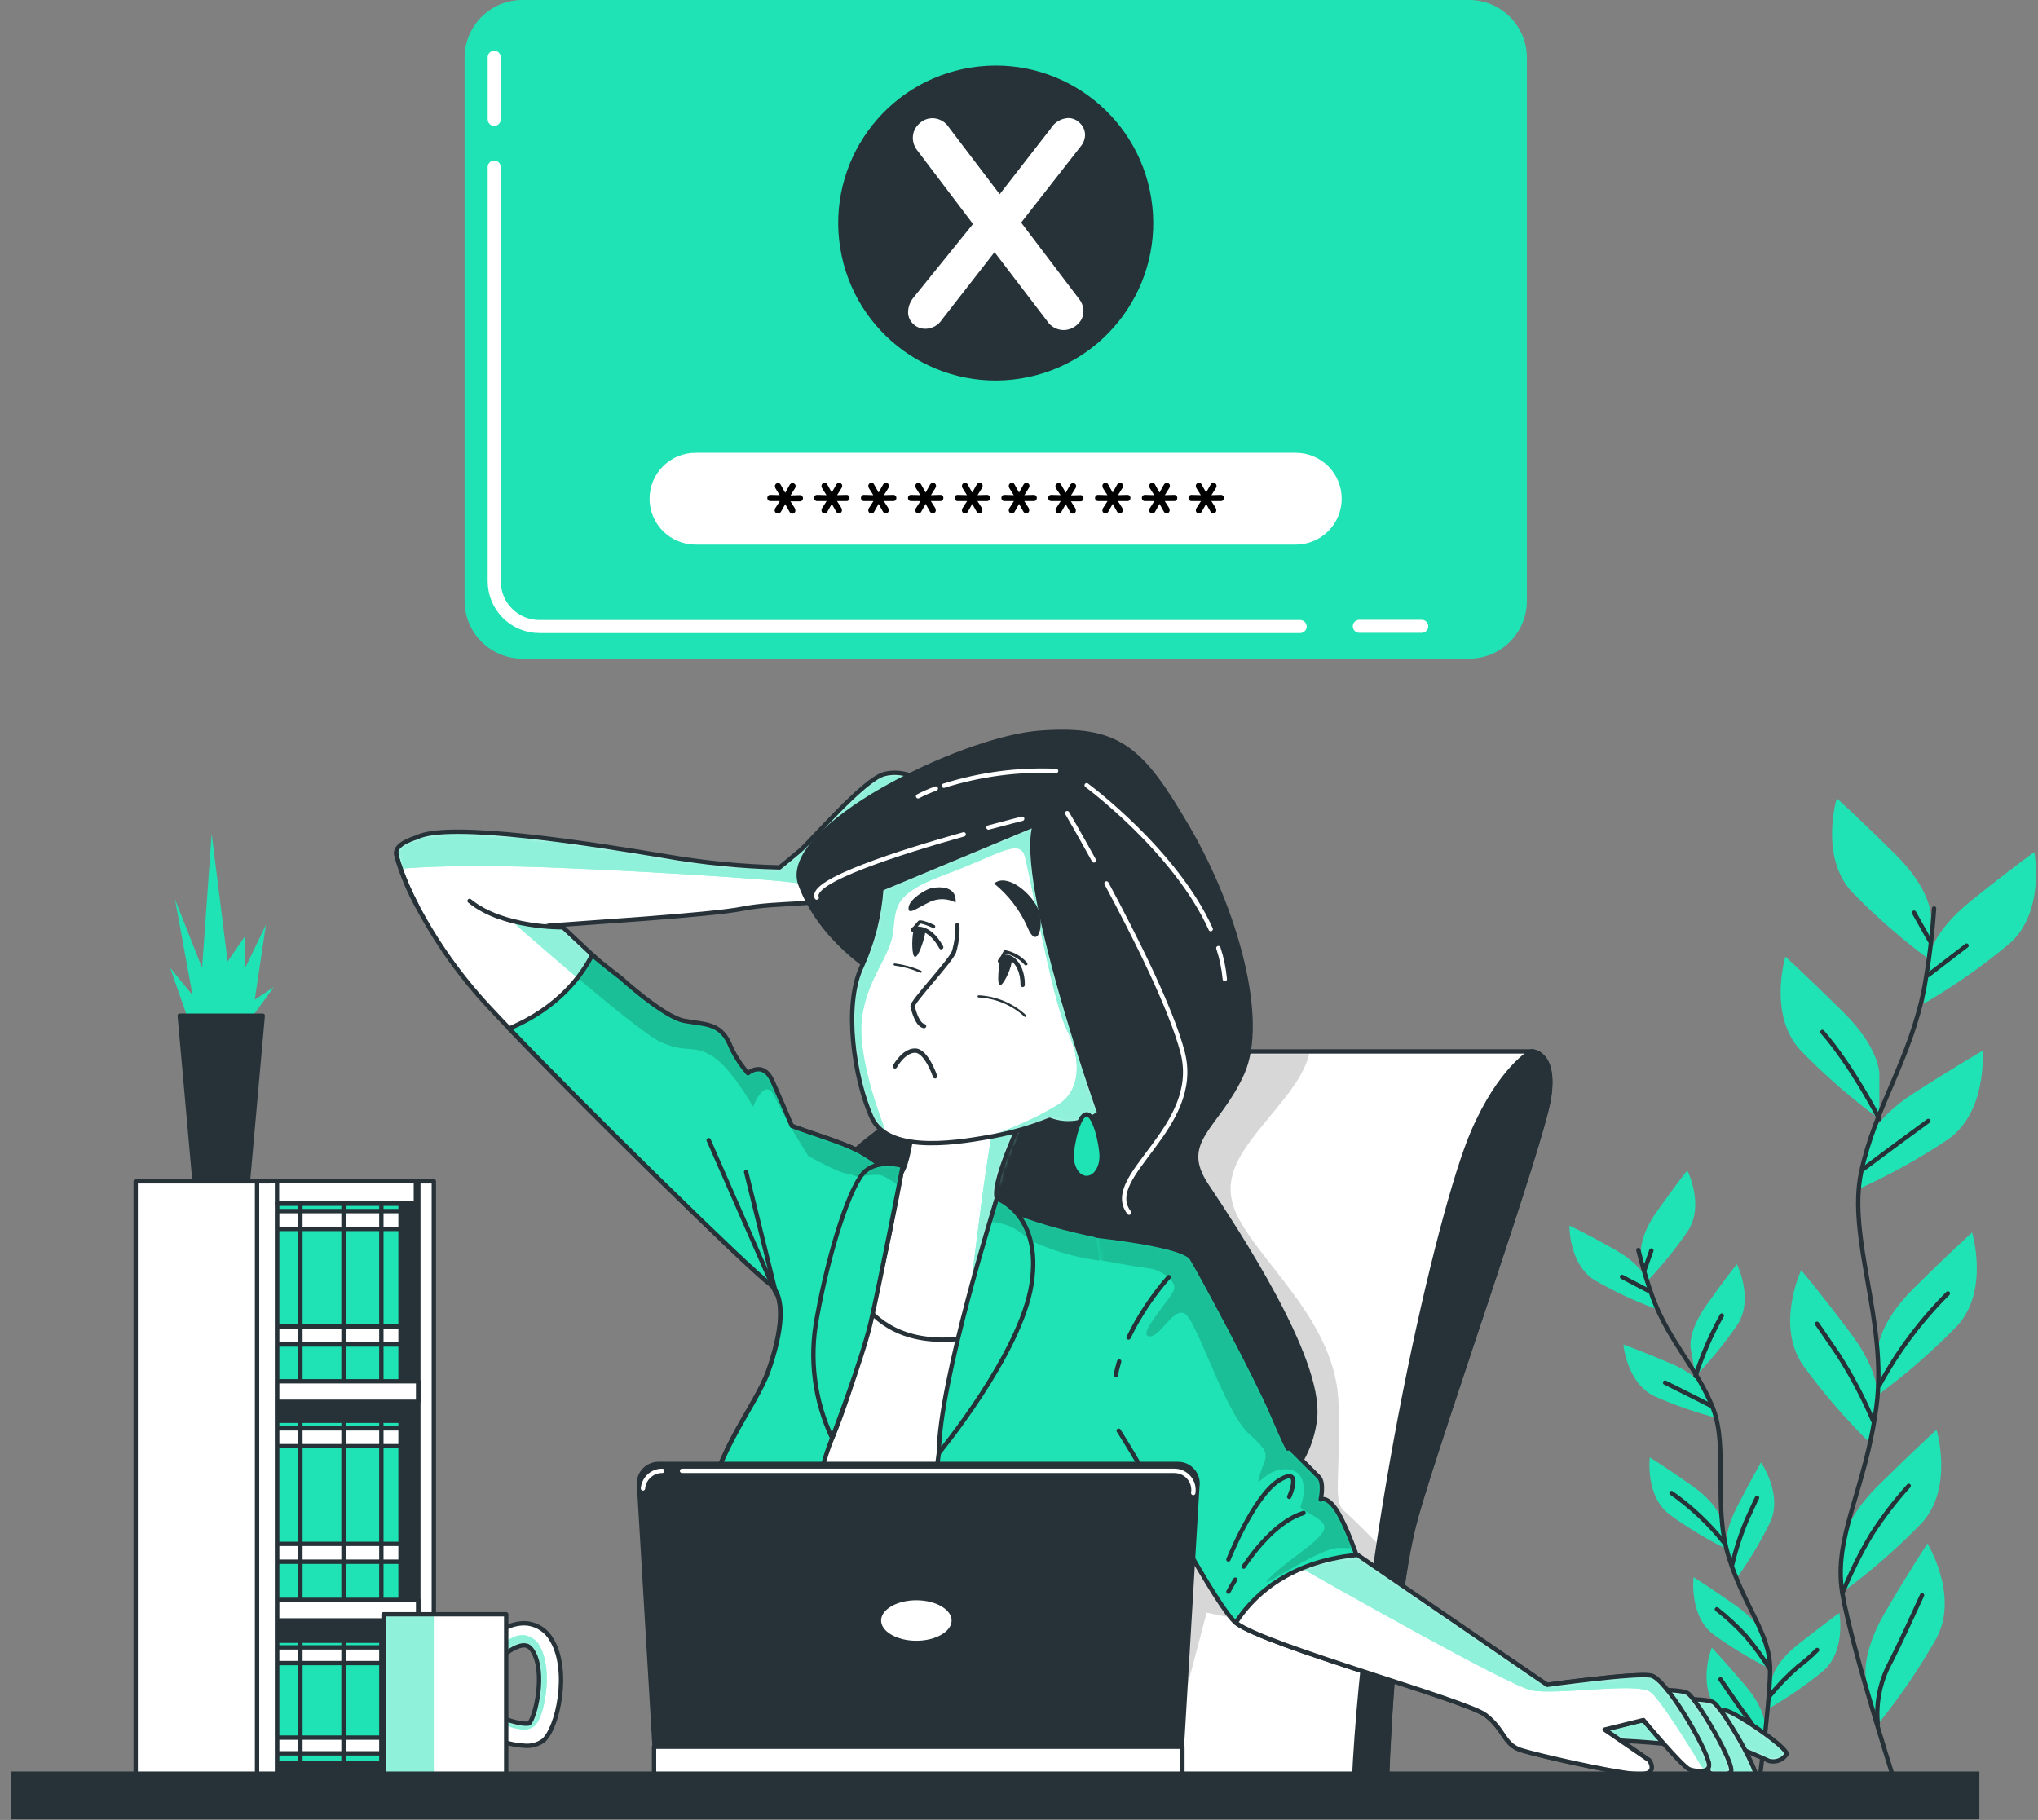 <svg width="468" height="418" viewBox="0 0 468 418" fill="none" xmlns="http://www.w3.org/2000/svg">
    <rect x="0" y="0" width="468" height="418" fill="#808080" stroke="none"/>
    <path d="M443.396 210.143C443.396 210.143 443.396 204.287 435.198 196.171C427 188.054 421.8 183.346 421.8 183.346C421.8 183.346 417.724 196.744 425.313 204.908C430.884 210.641 436.925 215.898 443.372 220.625L443.396 210.143Z" fill="#1FE3B4"/>
    <path d="M431.567 246.519C431.567 246.519 431.567 240.664 423.369 232.547C415.171 224.431 409.994 219.723 409.994 219.723C409.994 219.723 405.907 233.121 413.508 241.284C419.079 247.017 425.12 252.275 431.567 257.001V246.519Z" fill="#1FE3B4"/>
    <path d="M442.881 220.063C442.881 220.063 443.501 214.277 452.472 207.027C461.444 199.778 467.147 195.702 467.147 195.702C467.147 195.702 469.782 209.452 461.397 216.783C455.251 221.897 448.69 226.488 441.78 230.509L442.881 220.063Z" fill="#1FE3B4"/>
    <path d="M428.592 263.021C428.592 263.021 429.763 257.329 439.496 251.063C449.228 244.798 455.271 241.343 455.271 241.343C455.271 241.343 456.443 255.303 447.343 261.686C440.693 266.127 433.685 270.005 426.39 273.281L428.592 263.021Z" fill="#1FE3B4"/>
    <path d="M431.274 309.868C431.274 309.868 431.274 304.012 439.472 295.884C447.671 287.756 452.859 283.072 452.859 283.072C452.859 283.072 456.946 296.47 449.345 304.621C443.776 310.36 437.735 315.621 431.286 320.35L431.274 309.868Z" fill="#1FE3B4"/>
    <path d="M431.145 321.298C431.145 321.298 431.965 315.536 425.055 306.308C418.145 297.079 413.613 291.715 413.613 291.715C413.613 291.715 407.675 304.398 414.011 313.545C418.708 320.014 423.938 326.079 429.646 331.675L431.145 321.298Z" fill="#1FE3B4"/>
    <path d="M423.1 355.18C423.1 355.18 423.1 349.324 431.298 341.208C439.496 333.092 444.696 328.384 444.696 328.384C444.696 328.384 448.772 341.782 441.182 349.945C435.61 355.68 429.569 360.941 423.123 365.674L423.1 355.18Z" fill="#1FE3B4"/>
    <path d="M428.546 385.9C428.546 385.9 427.07 380.266 432.891 370.312C438.711 360.357 442.611 354.524 442.611 354.524C442.611 354.524 449.943 366.447 444.684 376.261C440.75 383.219 436.241 389.836 431.204 396.042L428.546 385.9Z" fill="#1FE3B4"/>
    <path d="M444.134 208.655C443.724 214.719 442.981 220.756 441.909 226.738C438.676 243.392 430.618 254.143 427.398 269.181C424.177 284.219 433.429 303.602 430.911 322.926C428.393 342.25 420.921 352.99 423.064 365.885C425.208 378.779 436.498 413.703 436.498 413.703" stroke="#263238" stroke-linecap="round" stroke-linejoin="round"/>
    <path d="M442.81 223.939L451.594 217.193" stroke="#263238" stroke-linecap="round" stroke-linejoin="round"/>
    <path d="M443.22 216.174L439.531 209.627" stroke="#263238" stroke-linecap="round" stroke-linejoin="round"/>
    <path d="M427.89 268.49C427.89 268.49 435.245 262.974 442.81 257.458" stroke="#263238" stroke-linecap="round" stroke-linejoin="round"/>
    <path d="M431.567 257.001C431.567 257.001 425.43 244.985 418.485 237.021" stroke="#263238" stroke-linecap="round" stroke-linejoin="round"/>
    <path d="M431.567 318.16C435.763 310.406 441.065 303.304 447.307 297.079" stroke="#263238" stroke-linecap="round" stroke-linejoin="round"/>
    <path d="M430.138 326.334C427.906 321.077 425.239 316.016 422.163 311.203C417.876 304.867 417.255 304.047 417.255 304.047" stroke="#263238" stroke-linecap="round" stroke-linejoin="round"/>
    <path d="M423.1 365.885C424.967 361.269 427.183 356.801 429.728 352.522C432.276 348.544 435.147 344.784 438.313 341.279" stroke="#263238" stroke-linecap="round" stroke-linejoin="round"/>
    <path d="M431.204 396.042C430.777 391.629 431.537 387.181 433.406 383.159C436.474 377.233 439.941 369.468 441.37 366.4" stroke="#263238" stroke-linecap="round" stroke-linejoin="round"/>
    <path d="M376.85 287.967C376.85 287.967 376.218 284.313 380.446 278.305C384.674 272.297 387.473 268.818 387.473 268.818C387.473 268.818 391.478 276.782 387.613 282.708C384.743 286.912 381.526 290.869 377.998 294.537L376.85 287.967Z" fill="#1FE3B4"/>
    <path d="M388.222 309.493C388.222 309.493 387.59 305.839 391.818 299.831C396.046 293.823 398.845 290.344 398.845 290.344C398.845 290.344 402.85 298.308 398.985 304.246C396.113 308.445 392.897 312.397 389.37 316.063L388.222 309.493Z" fill="#1FE3B4"/>
    <path d="M378.244 294.127C378.244 294.127 377.237 290.613 370.819 286.994C364.401 283.376 360.395 281.478 360.395 281.478C360.395 281.478 360.231 290.391 366.251 294.068C370.658 296.606 375.269 298.772 380.036 300.545L378.244 294.127Z" fill="#1FE3B4"/>
    <path d="M391.876 319.518C391.876 319.518 390.494 316.075 383.748 313.194C377.002 310.313 372.786 308.814 372.786 308.814C372.786 308.814 373.559 317.691 379.977 320.713C384.628 322.773 389.442 324.442 394.371 325.702L391.876 319.518Z" fill="#1FE3B4"/>
    <path d="M395.273 349.184C395.273 349.184 394.652 345.53 388.644 341.302C382.636 337.074 378.853 334.72 378.853 334.72C378.853 334.72 377.752 343.562 383.385 347.848C387.5 350.845 391.861 353.49 396.42 355.754L395.273 349.184Z" fill="#1FE3B4"/>
    <path d="M396.608 356.34C396.608 356.34 395.437 352.826 398.798 346.268C402.159 339.709 404.384 335.879 404.384 335.879C404.384 335.879 409.479 343.187 406.504 349.617C404.263 354.182 401.642 358.55 398.669 362.676L396.608 356.34Z" fill="#1FE3B4"/>
    <path d="M406.844 385.794C406.844 385.794 407.265 382.117 413.016 377.596C418.766 373.076 422.385 370.464 422.385 370.464C422.385 370.464 423.99 379.236 418.614 383.839C414.677 387.06 410.477 389.948 406.059 392.47L406.844 385.794Z" fill="#1FE3B4"/>
    <path d="M405.31 376.706C405.31 376.706 404.677 373.052 398.681 368.824C392.684 364.597 388.913 362.242 388.913 362.242C388.913 362.242 387.812 371.085 393.446 375.383C397.564 378.375 401.924 381.019 406.481 383.288L405.31 376.706Z" fill="#1FE3B4"/>
    <path d="M405.309 396.569C405.309 396.569 405.614 392.868 400.882 387.259C396.151 381.649 393.082 378.416 393.082 378.416C393.082 378.416 389.768 386.685 394.136 392.271C397.338 396.205 400.864 399.864 404.677 403.21L405.309 396.569Z" fill="#1FE3B4"/>
    <path d="M376.229 287.1C377.146 290.86 378.268 294.566 379.59 298.203C383.42 308.298 389.639 314.166 393.293 323.242C396.947 332.319 393.293 345.495 396.9 357.335C400.508 369.176 406.481 375.102 406.481 383.417C406.481 391.732 403.248 414.863 403.248 414.863" stroke="#263238" stroke-linecap="round" stroke-linejoin="round"/>
    <path d="M378.724 296.54L372.482 293.272" stroke="#263238" stroke-linecap="round" stroke-linejoin="round"/>
    <path d="M377.623 291.715L379.216 287.217" stroke="#263238" stroke-linecap="round" stroke-linejoin="round"/>
    <path d="M392.907 322.868C392.907 322.868 387.695 320.209 382.366 317.562" stroke="#263238" stroke-linecap="round" stroke-linejoin="round"/>
    <path d="M389.358 316.063C390.894 311.237 392.915 306.58 395.39 302.161" stroke="#263238" stroke-linecap="round" stroke-linejoin="round"/>
    <path d="M395.999 354.407C392.523 350.01 388.429 346.139 383.842 342.918" stroke="#263238" stroke-linecap="round" stroke-linejoin="round"/>
    <path d="M397.779 359.373C398.612 355.839 399.737 352.38 401.14 349.031C403.143 344.593 403.482 344.007 403.482 344.007" stroke="#263238" stroke-linecap="round" stroke-linejoin="round"/>
    <path d="M406.2 389.73C408.231 387.213 410.48 384.881 412.922 382.761C414.476 381.617 415.933 380.348 417.279 378.967" stroke="#263238" stroke-linecap="round" stroke-linejoin="round"/>
    <path d="M406.481 383.417C404.807 380.718 402.932 378.15 400.871 375.734C398.841 373.518 396.631 371.474 394.265 369.621" stroke="#263238" stroke-linecap="round" stroke-linejoin="round"/>
    <path d="M404.677 403.21C404.467 400.394 403.509 397.685 401.901 395.363C399.336 391.978 396.315 387.481 395.085 385.713" stroke="#263238" stroke-linecap="round" stroke-linejoin="round"/>
    <path d="M44.203 236.951L39.074 222.299L44.203 228.518L40.174 206.535L46.405 222.299L48.607 191.509L52.273 220.824L56.301 214.968V222.299L61.068 212.403L58.503 229.619L62.895 226.691L55.938 236.213L44.203 236.951Z" fill="#1FE3B4"/>
    <path d="M60.33 233.285H41.275L44.707 271.758H56.899L60.33 233.285Z" fill="#263238" stroke="#263238" stroke-linecap="round" stroke-linejoin="round"/>
    <path d="M96.074 271.324H31.157V408.819H96.074V271.324Z" fill="white" stroke="#263238" stroke-linecap="round" stroke-linejoin="round"/>
    <path d="M99.623 271.324H63.609V408.819H99.623V271.324Z" fill="white" stroke="#263238" stroke-linecap="round" stroke-linejoin="round"/>
    <path d="M95.571 271.324H63.609V408.819H95.571V271.324Z" fill="#263238" stroke="#263238" stroke-linecap="round" stroke-linejoin="round"/>
    <path d="M91.975 376.847H63.609V405.001H91.975V376.847Z" fill="#1FE3B4" stroke="#263238" stroke-linecap="round" stroke-linejoin="round"/>
    <path d="M91.975 378.369H63.609V381.976H91.975V378.369Z" fill="white" stroke="#263238" stroke-linecap="round" stroke-linejoin="round"/>
    <path d="M91.975 399.099H63.609V402.706H91.975V399.099Z" fill="white" stroke="#263238" stroke-linecap="round" stroke-linejoin="round"/>
    <path d="M68.985 377.432V413.036" stroke="#263238" stroke-linecap="round" stroke-linejoin="round"/>
    <path d="M78.882 377.432V413.036" stroke="#263238" stroke-linecap="round" stroke-linejoin="round"/>
    <path d="M87.572 377.432V413.036" stroke="#263238" stroke-linecap="round" stroke-linejoin="round"/>
    <path d="M91.975 276.431H63.609V317.831H91.975V276.431Z" fill="#1FE3B4" stroke="#263238" stroke-linecap="round" stroke-linejoin="round"/>
    <path d="M91.975 278.164H63.609V282.263H91.975V278.164Z" fill="white" stroke="#263238" stroke-linecap="round" stroke-linejoin="round"/>
    <path d="M91.975 304.703H63.609V308.802H91.975V304.703Z" fill="white" stroke="#263238" stroke-linecap="round" stroke-linejoin="round"/>
    <path d="M68.985 277.087V317.55" stroke="#263238" stroke-linecap="round" stroke-linejoin="round"/>
    <path d="M78.882 277.087V317.55" stroke="#263238" stroke-linecap="round" stroke-linejoin="round"/>
    <path d="M87.572 277.087V317.55" stroke="#263238" stroke-linecap="round" stroke-linejoin="round"/>
    <path d="M91.975 326.322H63.609V367.723H91.975V326.322Z" fill="#1FE3B4" stroke="#263238" stroke-linecap="round" stroke-linejoin="round"/>
    <path d="M91.975 328.056H63.609V332.155H91.975V328.056Z" fill="white" stroke="#263238" stroke-linecap="round" stroke-linejoin="round"/>
    <path d="M91.975 354.594H63.609V358.694H91.975V354.594Z" fill="white" stroke="#263238" stroke-linecap="round" stroke-linejoin="round"/>
    <path d="M68.985 326.99V367.442" stroke="#263238" stroke-linecap="round" stroke-linejoin="round"/>
    <path d="M78.882 326.99V367.442" stroke="#263238" stroke-linecap="round" stroke-linejoin="round"/>
    <path d="M87.572 326.99V367.442" stroke="#263238" stroke-linecap="round" stroke-linejoin="round"/>
    <path d="M96.062 317.258H63.609V321.966H96.062V317.258Z" fill="white" stroke="#263238" stroke-linecap="round" stroke-linejoin="round"/>
    <path d="M96.062 367.465H63.609V372.174H96.062V367.465Z" fill="white" stroke="#263238" stroke-linecap="round" stroke-linejoin="round"/>
    <path d="M96.063 271.324V408.808" stroke="#263238" stroke-linecap="round" stroke-linejoin="round"/>
    <path d="M59.03 271.325V408.808H63.609V276.431H95.501V271.266L59.03 271.325Z" fill="white" stroke="#263238" stroke-linecap="round" stroke-linejoin="round"/>
    <path d="M63.609 276.431V271.324" stroke="#263238" stroke-linecap="round" stroke-linejoin="round"/>
    <path d="M95.817 208.164C92.409 201.593 90.98 196.885 90.98 195.796C90.98 193.641 95.664 192.353 95.664 192.353C102.972 188.488 137.346 194.074 152.817 196.651C161.478 198.161 170.239 199.022 179.028 199.228C179.028 199.228 181.171 197.518 183.713 195.363C186.254 193.208 198.317 179.037 203.049 177.795C207.78 176.554 212.067 179.517 212.067 179.517C212.067 179.517 219.808 184.201 218.508 185.103C217.208 186.005 198.317 202.284 193.586 205.294C188.854 208.304 178.981 207.016 170.385 208.737C162.983 210.213 133.001 212.04 126.126 212.602C120.964 213.827 115.545 213.376 110.655 211.314" fill="white"/>
    <mask id="mask0_8_1772" style="mask-type:luminance" maskUnits="userSpaceOnUse" x="90" y="177" width="129" height="37">
    <path d="M95.817 208.164C92.409 201.593 90.98 196.885 90.98 195.796C90.98 193.641 95.664 192.353 95.664 192.353C102.972 188.488 137.346 194.074 152.817 196.651C161.478 198.161 170.239 199.022 179.028 199.228C179.028 199.228 181.171 197.518 183.713 195.363C186.254 193.208 198.317 179.037 203.049 177.795C207.78 176.554 212.067 179.517 212.067 179.517C212.067 179.517 219.808 184.201 218.508 185.103C217.208 186.005 198.317 202.284 193.586 205.294C188.854 208.304 178.981 207.016 170.385 208.737C162.983 210.213 133.001 212.04 126.126 212.602C120.964 213.827 115.545 213.376 110.655 211.314" fill="white"/>
    </mask>
    <g mask="url(#mask0_8_1772)">
    <path d="M212.149 179.47C212.149 179.47 207.851 176.46 203.131 177.748C198.411 179.037 186.371 193.219 183.795 195.316C181.218 197.412 179.11 199.181 179.11 199.181C170.321 198.975 161.56 198.114 152.899 196.604C137.428 194.027 103.055 188.406 95.746 192.306C95.746 192.306 91.062 193.594 91.062 195.749C91.225 196.954 91.535 198.134 91.987 199.263L92.631 199.497C92.631 199.497 101.216 198.595 119.744 199.04C138.272 199.485 181.125 202.027 183.877 203.022C185.048 203.467 193.352 201.593 202.557 198.337C209.584 192.61 217.841 185.455 218.672 184.951C219.89 184.19 212.149 179.47 212.149 179.47Z" fill="#1FE3B4"/>
    <path opacity="0.5" d="M212.149 179.47C212.149 179.47 207.851 176.46 203.131 177.748C198.411 179.037 186.371 193.219 183.795 195.316C181.218 197.412 179.11 199.181 179.11 199.181C170.321 198.975 161.56 198.114 152.899 196.604C137.428 194.027 103.055 188.406 95.746 192.306C95.746 192.306 91.062 193.594 91.062 195.749C91.225 196.954 91.535 198.134 91.987 199.263L92.631 199.497C92.631 199.497 101.216 198.595 119.744 199.04C138.272 199.485 181.125 202.027 183.877 203.022C185.048 203.467 193.352 201.593 202.557 198.337C209.584 192.61 217.841 185.455 218.672 184.951C219.89 184.19 212.149 179.47 212.149 179.47Z" fill="white"/>
    </g>
    <path d="M95.817 208.164C92.409 201.593 90.98 196.885 90.98 195.796C90.98 193.641 95.664 192.353 95.664 192.353C102.972 188.488 137.346 194.074 152.817 196.651C161.478 198.161 170.239 199.022 179.028 199.228C179.028 199.228 181.171 197.518 183.713 195.363C186.254 193.208 198.317 179.037 203.049 177.795C207.78 176.554 212.067 179.517 212.067 179.517C212.067 179.517 219.808 184.201 218.508 185.103C217.208 186.005 198.317 202.284 193.586 205.294C188.854 208.304 178.981 207.016 170.385 208.737C162.983 210.213 133.001 212.04 126.126 212.602C120.964 213.827 115.545 213.376 110.655 211.314" stroke="#263238" stroke-linecap="round" stroke-linejoin="round"/>
    <path d="M265.531 246.367C266.308 244.891 267.474 243.656 268.902 242.796C270.331 241.935 271.967 241.481 273.635 241.483H351.752C351.752 241.483 357.397 241.483 355.711 252.211C354.024 262.939 330.858 328.442 325.26 348.247C319.662 368.051 318.479 409.792 318.479 409.792H224.786C224.786 409.792 232.211 309.973 265.531 246.367Z" fill="white"/>
    <mask id="mask1_8_1772" style="mask-type:luminance" maskUnits="userSpaceOnUse" x="224" y="241" width="133" height="169">
    <path d="M265.531 246.367C266.308 244.891 267.474 243.656 268.902 242.796C270.331 241.935 271.967 241.481 273.635 241.483H351.752C351.752 241.483 357.397 241.483 355.711 252.211C354.024 262.939 330.858 328.442 325.26 348.247C319.662 368.051 318.479 409.792 318.479 409.792H224.786C224.786 409.792 232.211 309.973 265.531 246.367Z" fill="white"/>
    </mask>
    <g mask="url(#mask1_8_1772)">
    <path opacity="0.16" d="M300.713 241.483H273.635C271.968 241.481 270.331 241.935 268.902 242.796C267.474 243.656 266.308 244.891 265.531 246.367C232.211 309.973 224.704 409.756 224.704 409.756H266.725L277.09 370.394L320.306 379.306C320.611 376.003 320.962 372.642 321.372 369.328L320.423 358.787C320.423 358.787 311.569 349.476 308.782 347.146C305.995 344.815 307.845 340.611 307.377 322.446C306.908 304.281 290.606 291.223 284.539 280.038C278.472 268.853 287.806 261.861 296.192 250.677C299.178 246.636 300.396 243.661 300.713 241.483Z" fill="black"/>
    </g>
    <path d="M265.531 246.367C266.308 244.891 267.474 243.656 268.902 242.796C270.331 241.935 271.967 241.481 273.635 241.483H351.752C351.752 241.483 357.397 241.483 355.711 252.211C354.024 262.939 330.858 328.442 325.26 348.247C319.662 368.051 318.479 409.792 318.479 409.792H224.786C224.786 409.792 232.211 309.973 265.531 246.367Z" stroke="#263238" stroke-linecap="round" stroke-linejoin="round"/>
    <path d="M338.202 260.117C330.308 278.539 313.607 351.468 310.89 409.757H318.432C318.432 409.757 319.603 367.969 325.213 348.212C330.823 328.454 354.012 262.939 355.664 252.176C357.315 241.413 351.705 241.448 351.705 241.448C351.705 241.448 344.538 245.348 338.202 260.117Z" fill="#263238" stroke="#263238" stroke-linecap="round" stroke-linejoin="round"/>
    <path d="M200.976 223.295C200.976 223.295 188.515 215.987 183.795 203.104C179.075 190.221 220.745 169.585 238.84 168.297C256.934 167.009 262.04 171.728 272.804 190.209C283.567 208.69 290.851 234.035 285.265 246.496C279.678 258.957 270.227 261.967 277.067 272.261C283.906 282.556 303.277 311.788 301.989 325.538C300.701 339.287 287.385 351.304 268.025 352.615C248.666 353.927 222.9 342.297 201.421 323.336C179.942 304.375 185.516 276.489 193.223 267.471C200.929 258.453 212.559 255.01 213.414 245.992C214.269 236.974 200.976 223.295 200.976 223.295Z" fill="#263238" stroke="#263238" stroke-linecap="round" stroke-linejoin="round"/>
    <path d="M254.088 202.905C260.705 215.226 268.986 231.727 271.574 241.694C276.095 259.144 252.835 270.13 259.288 278.527" stroke="white" stroke-linecap="round" stroke-linejoin="round"/>
    <path d="M245.07 186.766C245.07 186.766 247.647 191.158 251.207 197.623" stroke="white" stroke-linecap="round" stroke-linejoin="round"/>
    <path d="M279.784 217.767C280.547 220.076 281.042 222.465 281.259 224.888" stroke="white" stroke-linecap="round" stroke-linejoin="round"/>
    <path d="M249.544 180.36C249.544 180.36 269.899 195.398 278.027 213.399" stroke="white" stroke-linecap="round" stroke-linejoin="round"/>
    <path d="M221.296 191.638C206.761 195.714 185.856 202.331 187.554 206.149" stroke="white" stroke-linecap="round" stroke-linejoin="round"/>
    <path d="M234.729 188.055C234.729 188.055 231.625 188.828 226.999 190.069" stroke="white" stroke-linecap="round" stroke-linejoin="round"/>
    <path d="M216.751 180.465C225.077 177.841 233.796 176.692 242.517 177.069" stroke="white" stroke-linecap="round" stroke-linejoin="round"/>
    <path d="M210.825 182.89C212.142 182.204 213.503 181.609 214.901 181.109" stroke="white" stroke-linecap="round" stroke-linejoin="round"/>
    <path d="M95.817 208.164C93.844 204.551 92.273 200.734 91.132 196.78C92.268 200.736 93.839 204.554 95.817 208.164ZM91.003 196.112C91.003 196.183 91.003 196.264 91.003 196.37C91.027 196.264 91.015 196.183 91.003 196.112ZM95.817 208.152C100.197 216.448 105.646 224.134 112.026 231.013C127.497 247.772 172.189 291.609 176.44 294.619C180.691 297.629 179.45 306.214 176.44 314.81C173.43 323.407 162.257 335.891 162.69 349.617C163.124 363.343 167.375 384.424 166.989 388.723C166.602 393.021 155.851 407.637 155.851 407.637H266.714C266.714 407.637 252.894 390.069 252.894 384.061C252.894 378.053 271.867 301.072 272.722 295.486C273.577 289.899 270.145 286.035 263.27 285.601C256.396 285.168 230.185 279.581 228.897 275.283C227.608 270.985 235.771 254.659 235.771 254.659L210.006 255.947C210.006 255.947 208.717 267.12 206.996 269.275C205.274 271.43 202.698 267.12 196.678 264.122C190.658 261.124 179.11 258.536 174.765 255.092C170.42 251.649 129.218 212.93 129.218 212.93" fill="white"/>
    <mask id="mask2_8_1772" style="mask-type:luminance" maskUnits="userSpaceOnUse" x="91" y="196" width="182" height="212">
    <path d="M95.817 208.164C93.844 204.551 92.273 200.734 91.132 196.78C92.268 200.736 93.839 204.554 95.817 208.164ZM91.003 196.112C91.003 196.183 91.003 196.264 91.003 196.37C91.027 196.264 91.015 196.183 91.003 196.112ZM95.817 208.152C100.197 216.448 105.646 224.134 112.026 231.013C127.497 247.772 172.189 291.609 176.44 294.619C180.691 297.629 179.45 306.214 176.44 314.81C173.43 323.407 162.257 335.891 162.69 349.617C163.124 363.343 167.375 384.424 166.989 388.723C166.602 393.021 155.851 407.637 155.851 407.637H266.714C266.714 407.637 252.894 390.069 252.894 384.061C252.894 378.053 271.867 301.072 272.722 295.486C273.577 289.899 270.145 286.035 263.27 285.601C256.396 285.168 230.185 279.581 228.897 275.283C227.608 270.985 235.771 254.659 235.771 254.659L210.006 255.947C210.006 255.947 208.717 267.12 206.996 269.275C205.274 271.43 202.698 267.12 196.678 264.122C190.658 261.124 179.11 258.536 174.765 255.092C170.42 251.649 129.218 212.93 129.218 212.93" fill="white"/>
    </mask>
    <g mask="url(#mask2_8_1772)">
    <path d="M181.347 258.407C183.491 262.154 185.634 265.539 185.634 265.539C185.634 265.539 192.86 269.603 194.664 269.603C196.467 269.603 207.312 275.459 207.312 275.459C207.312 275.459 216.354 273.198 213.168 265.516C212.163 263.549 210.894 261.728 209.397 260.105C208.858 263.513 207.991 267.975 206.973 269.252C205.251 271.395 202.674 267.097 196.655 264.098C192.755 262.154 186.442 260.374 181.347 258.407Z" fill="#1FE3B4"/>
    <path d="M159.282 241.015C146.013 228.729 129.218 212.977 129.218 212.977L119.451 211.572L118.28 212.228C118.28 212.228 145.849 236.623 151.717 239.34C154.09 240.431 156.67 241.002 159.282 241.015Z" fill="#1FE3B4"/>
    <path d="M173.184 253.734L172.13 252.797C172.669 253.687 172.973 254.249 172.973 254.249L173.184 253.734Z" fill="#1FE3B4"/>
    <g opacity="0.5">
    <path d="M181.347 258.407C183.491 262.154 185.634 265.539 185.634 265.539C185.634 265.539 192.86 269.603 194.664 269.603C196.467 269.603 207.312 275.459 207.312 275.459C207.312 275.459 216.354 273.198 213.168 265.516C212.163 263.549 210.894 261.728 209.397 260.105C208.858 263.513 207.991 267.975 206.973 269.252C205.251 271.395 202.674 267.097 196.655 264.098C192.755 262.154 186.442 260.374 181.347 258.407Z" fill="white"/>
    <path d="M159.282 241.015C146.013 228.729 129.218 212.977 129.218 212.977L119.451 211.572L118.28 212.228C118.28 212.228 145.849 236.623 151.717 239.34C154.09 240.431 156.67 241.002 159.282 241.015Z" fill="white"/>
    <path d="M173.184 253.734L172.13 252.797C172.669 253.687 172.973 254.249 172.973 254.249L173.184 253.734Z" fill="white"/>
    </g>
    </g>
    <path d="M90.98 195.796C90.975 195.878 90.975 195.96 90.98 196.042M91.132 196.78C92.273 200.734 93.844 204.551 95.817 208.164C93.839 204.554 92.268 200.736 91.132 196.78ZM91.132 196.78C91.1 196.669 91.076 196.555 91.062 196.44M95.817 208.152C100.197 216.448 105.646 224.134 112.026 231.013C127.497 247.772 172.189 291.609 176.44 294.619C180.691 297.629 179.45 306.214 176.44 314.81C173.43 323.407 162.257 335.891 162.69 349.617C163.124 363.343 167.375 384.424 166.989 388.723C166.602 393.021 155.851 407.637 155.851 407.637H266.714C266.714 407.637 252.894 390.069 252.894 384.061C252.894 378.053 271.867 301.072 272.722 295.486C273.577 289.899 270.145 286.035 263.27 285.601C256.396 285.168 230.185 279.581 228.897 275.283C227.608 270.985 235.771 254.659 235.771 254.659L210.006 255.947C210.006 255.947 208.717 267.12 206.996 269.275C205.274 271.43 202.698 267.12 196.678 264.122C190.658 261.124 179.11 258.536 174.765 255.092C170.42 251.649 129.218 212.93 129.218 212.93M91.003 196.112C91.003 196.183 91.003 196.264 91.003 196.37C91.027 196.264 91.015 196.183 91.003 196.112Z" stroke="#263238" stroke-linecap="round" stroke-linejoin="round"/>
    <path d="M129.219 212.977C129.219 212.977 115.492 213.235 107.833 206.922" stroke="#263238" stroke-linecap="round" stroke-linejoin="round"/>
    <path d="M228.908 275.283C227.62 270.997 235.783 254.659 235.783 254.659L210.017 255.947C210.017 255.947 208.729 267.12 207.007 269.275C205.286 271.43 202.709 267.12 196.689 264.122C196.233 263.888 195.729 263.665 195.214 263.443L193.656 287.932C193.656 287.932 195.916 311.648 223.017 307.139C233.991 305.312 245.703 295.521 255.81 284.512C245.41 282.603 229.892 278.574 228.908 275.283Z" fill="white"/>
    <mask id="mask3_8_1772" style="mask-type:luminance" maskUnits="userSpaceOnUse" x="193" y="254" width="63" height="54">
    <path d="M228.908 275.283C227.62 270.997 235.783 254.659 235.783 254.659L210.017 255.947C210.017 255.947 208.729 267.12 207.007 269.275C205.286 271.43 202.709 267.12 196.689 264.122C196.233 263.888 195.729 263.665 195.214 263.443L193.656 287.932C193.656 287.932 195.916 311.648 223.017 307.139C233.991 305.312 245.703 295.521 255.81 284.512C245.41 282.603 229.892 278.574 228.908 275.283Z" fill="white"/>
    </mask>
    <g mask="url(#mask3_8_1772)">
    <path d="M228.182 257.903C228.182 257.903 226.624 266.64 225.371 276.302C224.118 285.964 223.193 293.155 223.193 293.155L228.908 275.283L235.35 256.345C235.35 256.345 229.119 256.345 228.182 257.903Z" fill="#1FE3B4"/>
    <path opacity="0.5" d="M228.182 257.903C228.182 257.903 226.624 266.64 225.371 276.302C224.118 285.964 223.193 293.155 223.193 293.155L228.908 275.283L235.35 256.345C235.35 256.345 229.119 256.345 228.182 257.903Z" fill="white"/>
    </g>
    <path d="M228.908 275.283C227.62 270.997 235.783 254.659 235.783 254.659L210.017 255.947C210.017 255.947 208.729 267.12 207.007 269.275C205.286 271.43 202.709 267.12 196.689 264.122C196.233 263.888 195.729 263.665 195.214 263.443L193.656 287.932C193.656 287.932 195.916 311.648 223.017 307.139C233.991 305.312 245.703 295.521 255.81 284.512C245.41 282.603 229.892 278.574 228.908 275.283Z" stroke="#263238" stroke-linecap="round" stroke-linejoin="round"/>
    <path d="M206.996 269.275C205.274 271.418 202.698 267.12 196.678 264.122C192.883 262.213 186.84 260.48 181.839 258.606C180.422 255.244 178.548 250.864 177.342 248.217C175.198 243.533 171.755 246.496 171.755 246.496C169.959 244.453 168.507 242.131 167.457 239.621C165.314 234.936 161.871 235.323 157.151 234.468C152.431 233.613 142.535 224.583 142.535 224.583C142.535 224.583 137.908 221.07 135.999 219.325C133.774 223.705 128.445 231.411 116.921 236.225C135.297 255.42 172.575 291.89 176.487 294.631C180.785 297.629 179.497 306.225 176.487 314.822C173.477 323.418 162.304 335.903 162.737 349.629C163.171 363.355 167.422 384.436 167.035 388.734C166.649 392.564 158.076 404.568 156.214 407.145L160.582 407.637H183.326C183.198 396.113 183.209 349.078 191.091 330.34C200.121 308.802 206.996 269.275 206.996 269.275Z" fill="#1FE3B4"/>
    <mask id="mask4_8_1772" style="mask-type:luminance" maskUnits="userSpaceOnUse" x="116" y="219" width="91" height="189">
    <path d="M206.996 269.275C205.274 271.418 202.698 267.12 196.678 264.122C192.883 262.213 186.84 260.48 181.839 258.606C180.422 255.244 178.548 250.864 177.342 248.217C175.198 243.533 171.755 246.496 171.755 246.496C169.959 244.453 168.507 242.131 167.457 239.621C165.314 234.936 161.871 235.323 157.151 234.468C152.431 233.613 142.535 224.583 142.535 224.583C142.535 224.583 137.908 221.07 135.999 219.325C133.774 223.705 128.445 231.411 116.921 236.225C135.297 255.42 172.575 291.89 176.487 294.631C180.785 297.629 179.497 306.225 176.487 314.822C173.477 323.418 162.304 335.903 162.737 349.629C163.171 363.355 167.422 384.436 167.035 388.734C166.649 392.564 158.076 404.568 156.214 407.145L160.582 407.637H183.326C183.198 396.113 183.209 349.078 191.091 330.34C200.121 308.802 206.996 269.275 206.996 269.275Z" fill="white"/>
    </mask>
    <g mask="url(#mask4_8_1772)">
    <path opacity="0.16" d="M196.678 264.122C192.883 262.213 186.84 260.48 181.839 258.606C180.422 255.245 178.548 250.864 177.342 248.218C175.198 243.533 171.755 246.496 171.755 246.496C169.959 244.453 168.507 242.131 167.457 239.621C165.314 234.937 161.871 235.323 157.151 234.468C152.431 233.613 142.535 224.583 142.535 224.583C142.535 224.583 137.908 221.07 135.999 219.325C135.047 221.185 133.913 222.946 132.615 224.583C140.298 231.083 148.777 237.97 151.74 239.34C157.596 242.045 158.966 239.785 163.452 242.502C167.937 245.219 172.938 254.214 172.938 254.214C172.938 254.214 175.655 246.976 177.916 251.954C180.176 256.931 185.598 265.504 185.598 265.504C185.598 265.504 192.825 269.568 194.628 269.568C196.045 269.568 202.99 273.175 205.942 274.733C206.597 271.301 206.961 269.24 206.961 269.24C205.274 271.418 202.697 267.12 196.678 264.122Z" fill="black"/>
    </g>
    <path d="M206.996 269.275C205.274 271.418 202.698 267.12 196.678 264.122C192.883 262.213 186.84 260.48 181.839 258.606C180.422 255.244 178.548 250.864 177.342 248.217C175.198 243.533 171.755 246.496 171.755 246.496C169.959 244.453 168.507 242.131 167.457 239.621C165.314 234.936 161.871 235.323 157.151 234.468C152.431 233.613 142.535 224.583 142.535 224.583C142.535 224.583 137.908 221.07 135.999 219.325C133.774 223.705 128.445 231.411 116.921 236.225C135.297 255.42 172.575 291.89 176.487 294.631C180.785 297.629 179.497 306.225 176.487 314.822C173.477 323.418 162.304 335.903 162.737 349.629C163.171 363.355 167.422 384.436 167.035 388.734C166.649 392.564 158.076 404.568 156.214 407.145L160.582 407.637H183.326C183.198 396.113 183.209 349.078 191.091 330.34C200.121 308.802 206.996 269.275 206.996 269.275Z" stroke="#263238" stroke-linecap="round" stroke-linejoin="round"/>
    <path d="M207.3 267.776C207.3 267.776 201.96 266.136 198.669 269.017C195.378 271.898 190.47 286.679 187.578 302.712C185.795 312.045 187.025 321.704 191.091 330.293C191.091 330.293 197.849 312.573 199.898 303.942C201.948 295.31 207.3 267.776 207.3 267.776Z" fill="#1FE3B4"/>
    <mask id="mask5_8_1772" style="mask-type:luminance" maskUnits="userSpaceOnUse" x="186" y="267" width="22" height="64">
    <path d="M207.3 267.776C207.3 267.776 201.96 266.136 198.669 269.017C195.378 271.898 190.47 286.679 187.578 302.712C185.795 312.045 187.025 321.704 191.091 330.293C191.091 330.293 197.849 312.573 199.898 303.942C201.948 295.31 207.3 267.776 207.3 267.776Z" fill="white"/>
    </mask>
    <g mask="url(#mask5_8_1772)">
    <path opacity="0.16" d="M197.052 270.387C197.052 270.387 200.917 269.45 202.51 269.989C203.851 270.564 205.105 271.325 206.234 272.25L207.3 267.776C205.701 266.959 203.888 266.66 202.112 266.921C199.453 267.46 197.052 270.387 197.052 270.387Z" fill="black"/>
    </g>
    <path d="M207.3 267.776C207.3 267.776 201.96 266.136 198.669 269.017C195.378 271.898 190.47 286.679 187.578 302.712C185.795 312.045 187.025 321.704 191.091 330.293C191.091 330.293 197.849 312.573 199.898 303.942C201.948 295.31 207.3 267.776 207.3 267.776Z" stroke="#263238" stroke-linecap="round" stroke-linejoin="round"/>
    <path d="M171.334 269.181L178.208 297.114L162.737 261.873" stroke="#263238" stroke-linecap="round" stroke-linejoin="round"/>
    <path d="M216.623 407.637H266.725C266.725 407.637 252.905 390.069 252.905 384.061C252.905 378.053 271.878 301.072 272.733 295.486C273.588 289.899 270.157 286.034 263.282 285.601C256.407 285.168 230.197 279.581 228.908 275.283C228.908 275.283 219.024 310.09 215.592 333.724C212.641 353.997 215.697 396.066 216.623 407.637Z" fill="#1FE3B4"/>
    <mask id="mask6_8_1772" style="mask-type:luminance" maskUnits="userSpaceOnUse" x="214" y="275" width="59" height="133">
    <path d="M216.623 407.637H266.725C266.725 407.637 252.905 390.069 252.905 384.061C252.905 378.053 271.878 301.072 272.733 295.486C273.588 289.899 270.157 286.034 263.282 285.601C256.407 285.168 230.197 279.581 228.908 275.283C228.908 275.283 219.024 310.09 215.592 333.724C212.641 353.997 215.697 396.066 216.623 407.637Z" fill="white"/>
    </mask>
    <g mask="url(#mask6_8_1772)">
    <path opacity="0.16" d="M263.282 285.601C257.649 285.25 239.039 281.432 231.789 277.707L234.425 283.797C239.199 286.33 244.334 288.116 249.65 289.091C258.375 290.649 266.491 290.344 271.797 298.144L272.054 298.531C272.382 297.032 272.605 295.978 272.675 295.486C273.6 289.899 270.157 286.034 263.282 285.601Z" fill="black"/>
    </g>
    <path d="M216.623 407.637H266.725C266.725 407.637 252.905 390.069 252.905 384.061C252.905 378.053 271.878 301.072 272.733 295.486C273.588 289.899 270.157 286.034 263.282 285.601C256.407 285.168 230.197 279.581 228.908 275.283C228.908 275.283 219.024 310.09 215.592 333.724C212.641 353.997 215.697 396.066 216.623 407.637Z" stroke="#263238" stroke-linecap="round" stroke-linejoin="round"/>
    <path d="M228.908 275.283C228.908 275.283 215.651 317.445 215.592 333.724C215.592 333.724 234.424 310.922 236.884 294.9C239.343 278.878 228.908 275.283 228.908 275.283Z" fill="#1FE3B4"/>
    <mask id="mask7_8_1772" style="mask-type:luminance" maskUnits="userSpaceOnUse" x="215" y="275" width="23" height="59">
    <path d="M228.908 275.283C228.908 275.283 215.651 317.445 215.592 333.724C215.592 333.724 234.424 310.922 236.884 294.9C239.343 278.878 228.908 275.283 228.908 275.283Z" fill="white"/>
    </mask>
    <g mask="url(#mask7_8_1772)">
    <path opacity="0.16" d="M226.624 280.67C228.616 280.604 230.595 281.023 232.388 281.892C234.182 282.762 235.737 284.055 236.919 285.66C236.919 285.66 234.319 278.012 228.908 275.283L226.624 280.67Z" fill="black"/>
    </g>
    <path d="M228.908 275.283C228.908 275.283 215.651 317.445 215.592 333.724C215.592 333.724 234.424 310.922 236.884 294.9C239.343 278.878 228.908 275.283 228.908 275.283Z" stroke="#263238" stroke-linecap="round" stroke-linejoin="round"/>
    <path d="M370.444 399.708C370.444 399.708 380.153 400.106 386.512 401.02C390.754 401.595 395.023 401.935 399.302 402.039C399.302 402.039 395.788 394.941 392.04 392.939C388.293 390.936 381.5 387.352 375.808 388.149C370.116 388.945 361.976 394.684 362.656 396.511C363.335 398.338 366.368 399.158 370.444 399.708Z" fill="white"/>
    <mask id="mask8_8_1772" style="mask-type:luminance" maskUnits="userSpaceOnUse" x="362" y="388" width="38" height="15">
    <path d="M370.444 399.708C370.444 399.708 380.153 400.106 386.512 401.02C390.754 401.595 395.023 401.935 399.302 402.039C399.302 402.039 395.788 394.941 392.04 392.939C388.293 390.936 381.5 387.352 375.808 388.149C370.116 388.945 361.976 394.684 362.656 396.511C363.335 398.338 366.368 399.158 370.444 399.708Z" fill="white"/>
    </mask>
    <g mask="url(#mask8_8_1772)">
    <path d="M370.444 399.708C370.444 399.708 380.153 400.106 386.512 401.02C390.754 401.595 395.023 401.935 399.302 402.039C399.302 402.039 395.788 394.941 392.04 392.939C388.293 390.936 381.5 387.352 375.808 388.149C370.116 388.945 361.976 394.684 362.656 396.511C363.335 398.338 366.368 399.158 370.444 399.708Z" fill="#1FE3B4"/>
    <path opacity="0.5" d="M370.444 399.708C370.444 399.708 380.153 400.106 386.512 401.02C390.754 401.595 395.023 401.935 399.302 402.039C399.302 402.039 395.788 394.941 392.04 392.939C388.293 390.936 381.5 387.352 375.808 388.149C370.116 388.945 361.976 394.684 362.656 396.511C363.335 398.338 366.368 399.158 370.444 399.708Z" fill="white"/>
    </g>
    <path d="M370.444 399.708C370.444 399.708 380.153 400.106 386.512 401.02C390.754 401.595 395.023 401.935 399.302 402.039C399.302 402.039 395.788 394.941 392.04 392.939C388.293 390.936 381.5 387.352 375.808 388.149C370.116 388.945 361.976 394.684 362.656 396.511C363.335 398.338 366.368 399.158 370.444 399.708Z" stroke="#263238" stroke-linecap="round" stroke-linejoin="round"/>
    <path d="M386.571 396.803C386.571 396.803 394.266 392.81 396.186 392.868C398.107 392.927 410.873 401.558 410.24 402.94C409.811 403.581 409.191 404.071 408.468 404.34C407.745 404.609 406.955 404.644 406.212 404.439C404.794 403.772 396.198 400.118 396.198 400.118L390.576 401.441L386.571 396.803Z" fill="white"/>
    <mask id="mask9_8_1772" style="mask-type:luminance" maskUnits="userSpaceOnUse" x="386" y="392" width="25" height="13">
    <path d="M386.571 396.803C386.571 396.803 394.266 392.81 396.186 392.868C398.107 392.927 410.873 401.558 410.24 402.94C409.811 403.581 409.191 404.071 408.468 404.34C407.745 404.609 406.955 404.644 406.212 404.439C404.794 403.772 396.198 400.118 396.198 400.118L390.576 401.441L386.571 396.803Z" fill="white"/>
    </mask>
    <g mask="url(#mask9_8_1772)">
    <path d="M386.571 396.803C386.571 396.803 394.266 392.81 396.186 392.868C398.107 392.927 410.873 401.558 410.24 402.94C409.608 404.322 406.586 405.447 406.212 404.439C405.837 403.432 396.198 400.118 396.198 400.118L390.576 401.441L386.571 396.803Z" fill="#1FE3B4"/>
    <path opacity="0.5" d="M386.571 396.803C386.571 396.803 394.266 392.81 396.186 392.868C398.107 392.927 410.873 401.558 410.24 402.94C409.608 404.322 406.586 405.447 406.212 404.439C405.837 403.432 396.198 400.118 396.198 400.118L390.576 401.441L386.571 396.803Z" fill="white"/>
    </g>
    <path d="M386.571 396.803C386.571 396.803 394.266 392.81 396.186 392.868C398.107 392.927 410.873 401.558 410.24 402.94C409.811 403.581 409.191 404.071 408.468 404.34C407.745 404.609 406.955 404.644 406.212 404.439C404.794 403.772 396.198 400.118 396.198 400.118L390.576 401.441L386.571 396.803Z" stroke="#263238" stroke-linecap="round" stroke-linejoin="round"/>
    <path d="M381.078 390.233C381.078 390.233 391.338 389.905 393.375 390.936C395.413 391.966 404.619 407.754 403.237 408.901C401.855 410.049 398.037 409.71 398.154 408.433C398.271 407.156 389.674 398.701 389.674 398.701L382.987 397.237L381.078 390.233Z" fill="white"/>
    <mask id="mask10_8_1772" style="mask-type:luminance" maskUnits="userSpaceOnUse" x="381" y="390" width="23" height="20">
    <path d="M381.078 390.233C381.078 390.233 391.338 389.905 393.375 390.936C395.413 391.966 404.619 407.754 403.237 408.901C401.855 410.049 398.037 409.71 398.154 408.433C398.271 407.156 389.674 398.701 389.674 398.701L382.987 397.237L381.078 390.233Z" fill="white"/>
    </mask>
    <g mask="url(#mask10_8_1772)">
    <path d="M381.078 390.233C381.078 390.233 391.338 389.905 393.375 390.936C395.413 391.966 404.619 407.754 403.237 408.901C401.855 410.049 398.037 409.71 398.154 408.433C398.271 407.156 389.674 398.701 389.674 398.701L382.987 397.237L381.078 390.233Z" fill="#1FE3B4"/>
    <path opacity="0.5" d="M381.078 390.233C381.078 390.233 391.338 389.905 393.375 390.936C395.413 391.966 404.619 407.754 403.237 408.901C401.855 410.049 398.037 409.71 398.154 408.433C398.271 407.156 389.674 398.701 389.674 398.701L382.987 397.237L381.078 390.233Z" fill="white"/>
    </g>
    <path d="M381.078 390.233C381.078 390.233 391.338 389.905 393.375 390.936C395.413 391.966 404.619 407.754 403.237 408.901C401.855 410.049 398.037 409.71 398.154 408.433C398.271 407.156 389.674 398.701 389.674 398.701L382.987 397.237L381.078 390.233Z" stroke="#263238" stroke-linecap="round" stroke-linejoin="round"/>
    <path d="M375 388.113C375 388.113 385.388 387.774 387.449 388.828C389.511 389.882 398.833 405.845 397.428 407.016C396.022 408.187 392.181 407.824 392.298 406.536C392.415 405.247 383.713 396.686 383.713 396.686L376.944 395.199L375 388.113Z" fill="white"/>
    <mask id="mask11_8_1772" style="mask-type:luminance" maskUnits="userSpaceOnUse" x="374" y="388" width="24" height="20">
    <path d="M375 388.113C375 388.113 385.388 387.774 387.449 388.828C389.511 389.882 398.833 405.845 397.428 407.016C396.022 408.187 392.181 407.824 392.298 406.536C392.415 405.247 383.713 396.686 383.713 396.686L376.944 395.199L375 388.113Z" fill="white"/>
    </mask>
    <g mask="url(#mask11_8_1772)">
    <path d="M375 388.113C375 388.113 385.388 387.774 387.449 388.828C389.511 389.882 398.833 405.845 397.428 407.016C396.022 408.187 392.181 407.824 392.298 406.536C392.415 405.247 383.713 396.686 383.713 396.686L376.944 395.199L375 388.113Z" fill="#1FE3B4"/>
    <path opacity="0.5" d="M375 388.113C375 388.113 385.388 387.774 387.449 388.828C389.511 389.882 398.833 405.845 397.428 407.016C396.022 408.187 392.181 407.824 392.298 406.536C392.415 405.247 383.713 396.686 383.713 396.686L376.944 395.199L375 388.113Z" fill="white"/>
    </g>
    <path d="M375 388.113C375 388.113 385.388 387.774 387.449 388.828C389.511 389.882 398.833 405.845 397.428 407.016C396.022 408.187 392.181 407.824 392.298 406.536C392.415 405.247 383.713 396.686 383.713 396.686L376.944 395.199L375 388.113Z" stroke="#263238" stroke-linecap="round" stroke-linejoin="round"/>
    <path d="M256.888 328.595C264.406 340.178 279.503 369.527 283.906 372.83C290.781 377.983 336.738 390.491 341.165 393.911C345.592 397.331 345.287 400.762 349.48 402.015C353.673 403.269 369.39 406.864 375.386 407.426C381.383 407.988 378.701 404.276 378.701 404.276L368.476 397.249L377.389 395.047C377.389 395.047 386.325 405.798 388 406.384C389.675 406.969 392.626 406.384 392.439 405.06C392.111 402.941 382.577 385.596 379.193 384.858C375.808 384.12 355.266 386.966 355.266 386.966C355.266 386.966 312.178 357.909 311.405 356.879C311.405 356.879 308.829 349.57 306.721 346.561C304.613 343.551 303.278 344.417 303.278 344.417C303.278 344.417 304.144 340.541 302.856 339.252L295.981 332.378L295.735 332.706C294.564 330.363 293.393 327.693 292.105 324.648C288.509 316.18 275.778 292.417 273.635 288.986C272.031 286.421 258.586 284.582 251.77 283.809" fill="#1FE3B4"/>
    <mask id="mask12_8_1772" style="mask-type:luminance" maskUnits="userSpaceOnUse" x="251" y="283" width="142" height="125">
    <path d="M256.888 328.595C264.406 340.178 279.503 369.527 283.906 372.83C290.781 377.983 336.738 390.491 341.165 393.911C345.592 397.331 345.287 400.762 349.48 402.015C353.673 403.269 369.39 406.864 375.386 407.426C381.383 407.988 378.701 404.276 378.701 404.276L368.476 397.249L377.389 395.047C377.389 395.047 386.325 405.798 388 406.384C389.675 406.969 392.626 406.384 392.439 405.06C392.111 402.941 382.577 385.596 379.193 384.858C375.808 384.12 355.266 386.966 355.266 386.966C355.266 386.966 312.178 357.909 311.405 356.879C311.405 356.879 308.829 349.57 306.721 346.561C304.613 343.551 303.278 344.417 303.278 344.417C303.278 344.417 304.144 340.541 302.856 339.252L295.981 332.378L295.735 332.706C294.564 330.363 293.393 327.693 292.105 324.648C288.509 316.18 275.778 292.417 273.635 288.986C272.031 286.421 258.586 284.582 251.77 283.809" fill="white"/>
    </mask>
    <g mask="url(#mask12_8_1772)">
    <path opacity="0.16" d="M286.823 329.332C292.444 334.322 290.57 334.322 289.317 338.702C288.064 343.082 290.254 337.144 295.56 337.46C300.865 337.777 299.307 344.628 298.675 345.881C298.042 347.134 305.233 348.692 303.98 351.491C302.727 354.29 295.559 358.354 291.507 362.418C287.455 366.482 302.106 355.859 307.096 355.555C308.618 355.449 309.871 355.649 310.925 355.625C309.819 352.491 308.399 349.478 306.686 346.631C304.531 343.621 303.242 344.487 303.242 344.487C303.242 344.487 304.109 340.611 302.821 339.322L295.946 332.448L295.7 332.776C294.529 330.433 293.358 327.763 292.069 324.718C288.474 316.25 275.743 292.487 273.6 289.056C271.996 286.491 258.551 284.652 251.734 283.879L252.355 289.302L252.507 289.419C252.507 289.419 260.928 290.977 263.739 291.293C266.55 291.609 269.981 294.092 269.665 295.978C269.349 297.863 261.244 306.272 263.739 306.905C266.233 307.537 269.044 300.662 271.855 301.599C274.666 302.536 281.166 324.343 286.823 329.332Z" fill="black"/>
    </g>
    <path d="M256.888 328.595C264.406 340.178 279.503 369.527 283.906 372.83C290.781 377.983 336.738 390.491 341.165 393.911C345.592 397.331 345.287 400.762 349.48 402.015C353.673 403.268 369.39 406.864 375.386 407.426C381.383 407.988 378.701 404.276 378.701 404.276L368.476 397.249L377.389 395.047C377.389 395.047 386.325 405.798 388 406.384C389.675 406.969 392.626 406.384 392.439 405.06C392.111 402.941 382.577 385.596 379.193 384.858C375.808 384.12 355.266 386.966 355.266 386.966C355.266 386.966 312.178 357.909 311.405 356.879C311.405 356.879 308.829 349.57 306.721 346.561C304.613 343.551 303.278 344.417 303.278 344.417C303.278 344.417 304.144 340.541 302.856 339.252L295.981 332.378L295.735 332.706C294.564 330.363 293.393 327.693 292.105 324.648C288.509 316.18 275.778 292.417 273.635 288.986C272.031 286.421 258.586 284.582 251.77 283.809" stroke="#263238" stroke-linecap="round" stroke-linejoin="round"/>
    <path d="M257.005 312.702C256.688 313.756 256.419 314.81 256.208 315.888" stroke="#263238" stroke-linecap="round" stroke-linejoin="round"/>
    <path d="M268.388 293.319C264.708 297.514 261.604 302.181 259.16 307.197" stroke="#263238" stroke-linecap="round" stroke-linejoin="round"/>
    <path d="M285.593 359.818C288.755 355.133 293.791 349.195 299.342 347.497" stroke="#263238" stroke-linecap="round" stroke-linejoin="round"/>
    <path d="M282.091 365.58C282.091 365.58 282.653 364.479 283.66 362.816" stroke="#263238" stroke-linecap="round" stroke-linejoin="round"/>
    <path d="M282.091 358.179C282.091 358.179 287.841 343.797 293.592 340.096C299.342 336.395 296.051 343.797 296.051 343.797" stroke="#263238" stroke-linecap="round" stroke-linejoin="round"/>
    <path d="M341.165 393.922C345.603 397.354 345.287 400.774 349.48 402.027C353.673 403.28 369.39 406.876 375.386 407.438C381.383 408 378.701 404.287 378.701 404.287L368.476 397.26L377.389 395.058C377.389 395.058 386.325 405.81 388 406.395C389.675 406.981 392.86 407.192 392.438 405.072C391.619 400.973 382.577 385.607 379.193 384.869C375.808 384.131 355.266 386.977 355.266 386.977C355.266 386.977 316.02 360.04 311.722 357.124C295.056 358.729 287.127 367.454 283.789 372.689L283.906 372.783C290.781 377.983 336.738 390.491 341.165 393.922Z" fill="white"/>
    <mask id="mask13_8_1772" style="mask-type:luminance" maskUnits="userSpaceOnUse" x="283" y="357" width="110" height="51">
    <path d="M341.165 393.922C345.603 397.354 345.287 400.774 349.48 402.027C353.673 403.28 369.39 406.876 375.386 407.438C381.383 408 378.701 404.287 378.701 404.287L368.476 397.26L377.389 395.058C377.389 395.058 386.325 405.81 388 406.395C389.675 406.981 392.86 407.192 392.438 405.072C391.619 400.973 382.577 385.607 379.193 384.869C375.808 384.131 355.266 386.977 355.266 386.977C355.266 386.977 316.02 360.04 311.722 357.124C295.056 358.729 287.127 367.454 283.789 372.689L283.906 372.783C290.781 377.983 336.738 390.491 341.165 393.922Z" fill="white"/>
    </mask>
    <g mask="url(#mask13_8_1772)">
    <path d="M392.427 405.119C390.295 399.907 382.566 385.654 379.181 384.916C375.796 384.178 355.254 387.024 355.254 387.024C355.254 387.024 316.008 360.087 311.71 357.171C307.336 357.552 303.044 358.59 298.979 360.251C305.175 363.765 346.47 387.188 351.682 388.231C357.21 389.402 375.656 386.368 378.9 388.547C380.961 389.929 387.098 399.661 391.244 406.571C392.427 406.395 392.86 406.173 392.427 405.119Z" fill="#1FE3B4"/>
    <path opacity="0.5" d="M392.427 405.119C389.101 397.659 382.566 385.654 379.181 384.916C375.796 384.178 355.254 387.024 355.254 387.024C355.254 387.024 316.008 360.087 311.71 357.171C307.336 357.552 303.044 358.59 298.979 360.251C305.175 363.765 346.47 387.188 351.682 388.231C357.21 389.402 375.656 386.368 378.9 388.547C380.961 389.929 387.098 399.661 391.244 406.571C392.427 406.395 392.895 406.161 392.427 405.119Z" fill="white"/>
    </g>
    <path d="M341.165 393.922C345.603 397.354 345.287 400.774 349.48 402.027C353.673 403.28 369.39 406.876 375.386 407.438C381.383 408 378.701 404.287 378.701 404.287L368.476 397.26L377.389 395.058C377.389 395.058 386.325 405.81 388 406.395C389.675 406.981 392.86 407.192 392.438 405.072C391.619 400.973 382.577 385.607 379.193 384.869C375.808 384.131 355.266 386.977 355.266 386.977C355.266 386.977 316.02 360.04 311.722 357.124C295.056 358.729 287.127 367.454 283.789 372.689L283.906 372.783C290.781 377.983 336.738 390.491 341.165 393.922Z" stroke="#263238" stroke-linecap="round" stroke-linejoin="round"/>
    <path d="M237.657 189.413L202.381 204.135C201.954 210.334 200.419 216.407 197.849 222.065C193.679 230.884 196.116 247.573 200.121 256.58C204.126 265.586 221.776 262.061 228.229 260.936C232.606 260.104 236.892 258.853 241.03 257.2C242.914 257.926 244.951 258.161 246.951 257.883C248.951 257.604 250.847 256.821 252.46 255.608C252.46 255.608 233.581 202.612 237.657 189.413Z" fill="white"/>
    <mask id="mask14_8_1772" style="mask-type:luminance" maskUnits="userSpaceOnUse" x="195" y="189" width="58" height="74">
    <path d="M237.657 189.413L202.381 204.135C201.954 210.334 200.419 216.407 197.849 222.065C193.679 230.884 196.116 247.573 200.121 256.58C204.126 265.586 221.776 262.061 228.229 260.936C232.606 260.104 236.892 258.853 241.03 257.2C242.914 257.926 244.951 258.161 246.951 257.883C248.951 257.604 250.847 256.821 252.46 255.608C252.46 255.608 233.581 202.612 237.657 189.413Z" fill="white"/>
    </mask>
    <g mask="url(#mask14_8_1772)">
    <path d="M237.657 189.413L202.381 204.135C201.954 210.334 200.419 216.407 197.849 222.065C193.679 230.884 196.116 247.573 200.121 256.58C200.791 258.028 201.87 259.249 203.225 260.093V259.414C203.225 259.414 196.678 243.193 197.919 233.836C199.161 224.478 204.478 219.782 205.098 213.867C205.719 207.953 205.403 205.142 217.267 200.774C229.131 196.405 234.108 192.353 235.35 196.71C236.591 201.066 241.592 229.783 245.024 236.646C248.455 243.509 248.139 250.7 242.845 253.804C237.495 257.016 231.762 259.542 225.781 261.323L228.276 260.89C232.653 260.057 236.939 258.806 241.077 257.154C242.961 257.88 244.998 258.114 246.998 257.836C248.998 257.557 250.894 256.774 252.507 255.561C252.507 255.561 233.581 202.612 237.657 189.413Z" fill="#1FE3B4"/>
    <path opacity="0.5" d="M237.657 189.413L202.381 204.135C201.954 210.334 200.419 216.407 197.849 222.065C193.679 230.884 196.116 247.573 200.121 256.58C200.791 258.028 201.87 259.249 203.225 260.093V259.414C203.225 259.414 196.678 243.193 197.919 233.836C199.161 224.478 204.478 219.782 205.098 213.867C205.719 207.953 205.403 205.142 217.267 200.774C229.131 196.405 234.108 192.353 235.35 196.71C236.591 201.066 241.592 229.783 245.024 236.646C248.455 243.509 248.139 250.7 242.845 253.804C237.495 257.016 231.762 259.542 225.781 261.323L228.276 260.89C232.653 260.057 236.939 258.806 241.077 257.154C242.961 257.88 244.998 258.114 246.998 257.836C248.998 257.557 250.894 256.774 252.507 255.561C252.507 255.561 233.581 202.612 237.657 189.413Z" fill="white"/>
    </g>
    <path d="M237.657 189.413L202.381 204.135C201.954 210.334 200.419 216.407 197.849 222.065C193.679 230.884 196.116 247.573 200.121 256.58C204.126 265.586 221.776 262.061 228.229 260.936C232.606 260.104 236.892 258.853 241.03 257.2C242.914 257.926 244.951 258.161 246.951 257.883C248.951 257.604 250.847 256.821 252.46 255.608C252.46 255.608 233.581 202.612 237.657 189.413Z" stroke="#263238" stroke-linecap="round" stroke-linejoin="round"/>
    <path d="M219.832 212.497C219.927 214.571 219.67 216.646 219.07 218.633C218.133 220.976 209.291 230.181 209.56 231.177C209.83 232.172 210.626 235.37 212.196 235.674" stroke="#263238" stroke-linecap="round" stroke-linejoin="round"/>
    <path d="M229.635 220.73C230.864 218.271 234.905 220.672 234.846 226.211" stroke="#263238" stroke-linecap="round" stroke-linejoin="round"/>
    <path d="M209.607 213.492C209.607 213.492 213.051 211.982 216.131 217.556" stroke="#263238" stroke-linecap="round" stroke-linejoin="round"/>
    <path d="M224.739 228.846C228.718 229.046 232.501 230.633 235.432 233.332" stroke="#263238" stroke-width="0.5" stroke-linecap="round" stroke-linejoin="round"/>
    <path d="M205.45 221.526C207.507 221.801 209.517 222.357 211.423 223.178" stroke="#263238" stroke-width="0.5" stroke-linecap="round" stroke-linejoin="round"/>
    <path d="M219.445 207.297C218.536 206.816 217.527 206.553 216.499 206.528C215.47 206.504 214.45 206.719 213.519 207.156C210.369 208.667 208.436 210.33 208.647 208.397C208.858 206.465 212.559 204.333 213.671 204.052C214.784 203.771 219.761 202.998 219.445 207.297Z" fill="#263238"/>
    <path d="M228.276 202.928C231.559 205.584 234.168 208.98 235.888 212.836C238.231 218.692 240.081 212.297 238.231 208.468C236.38 204.638 231.028 200.562 228.276 202.928Z" fill="#263238"/>
    <path d="M252.976 265.621C252.976 268.35 251.43 270.563 249.532 270.563C247.635 270.563 246.101 268.35 246.101 265.621C246.101 262.892 247.635 255.947 249.532 255.947C251.43 255.947 252.976 262.892 252.976 265.621Z" fill="#1FE3B4" stroke="#263238" stroke-linecap="round" stroke-linejoin="round"/>
    <path d="M229.939 219.664C229.804 220.022 229.698 220.391 229.623 220.765C229.283 222.499 228.943 226.118 229.623 226.27C230.302 226.422 231.965 223.037 232.258 221.304C232.324 220.964 232.363 220.62 232.375 220.273C231.575 220.023 230.762 219.819 229.939 219.664Z" fill="#263238"/>
    <path d="M209.959 213.152C209.855 213.459 209.772 213.772 209.713 214.089C209.361 215.823 209.373 219.629 210.111 219.77C210.849 219.91 212.055 216.35 212.395 214.616C212.48 214.196 212.527 213.769 212.535 213.34C211.697 213.109 210.822 213.046 209.959 213.152Z" fill="#263238"/>
    <path d="M229.635 220.789L230.806 218.61C232.663 218.972 234.345 219.945 235.584 221.374" stroke="#263238" stroke-width="0.75" stroke-linecap="round" stroke-linejoin="round"/>
    <path d="M209.959 213.153L211.13 211.782C211.13 211.782 211.634 211.537 214.397 212.79" stroke="#263238" stroke-width="0.75" stroke-linecap="round" stroke-linejoin="round"/>
    <path d="M205.52 244.915C205.52 244.915 207.488 241.296 210.123 241.296C212.758 241.296 214.725 247.21 214.725 247.21" stroke="#263238" stroke-linecap="round" stroke-linejoin="round"/>
    <path d="M120.716 400.984C118.169 400.858 115.668 400.262 113.337 399.228C113.012 399.108 112.715 398.923 112.464 398.684C112.213 398.445 112.013 398.158 111.876 397.84C111.74 397.521 111.669 397.178 111.67 396.832C111.67 396.485 111.74 396.143 111.877 395.824C112.014 395.506 112.214 395.219 112.466 394.981C112.717 394.742 113.014 394.557 113.339 394.438C113.664 394.318 114.01 394.265 114.356 394.283C114.702 394.301 115.041 394.39 115.352 394.543C117.694 395.538 120.727 396.159 121.535 395.808C123.023 394.145 125.307 384.096 122.355 379.248C121.688 378.17 121.067 377.971 120.657 377.924C118.982 377.69 116.499 379.412 115.621 380.266C115.376 380.497 115.089 380.677 114.775 380.797C114.46 380.917 114.126 380.973 113.79 380.963C113.454 380.953 113.123 380.878 112.816 380.74C112.509 380.602 112.233 380.406 112.002 380.161C111.771 379.917 111.591 379.629 111.472 379.315C111.352 379 111.295 378.666 111.305 378.33C111.315 377.994 111.391 377.663 111.529 377.356C111.666 377.049 111.863 376.773 112.107 376.542C112.564 376.097 116.792 372.291 121.301 372.9C122.419 373.063 123.485 373.482 124.415 374.124C125.346 374.766 126.115 375.613 126.665 376.601C131.01 383.686 128.035 397.166 124.698 399.837C123.538 400.657 122.134 401.062 120.716 400.984Z" fill="white"/>
    <mask id="mask15_8_1772" style="mask-type:luminance" maskUnits="userSpaceOnUse" x="111" y="372" width="18" height="29">
    <path d="M120.716 400.984C118.169 400.858 115.668 400.262 113.337 399.228C113.012 399.108 112.715 398.923 112.464 398.684C112.213 398.445 112.013 398.158 111.876 397.84C111.74 397.521 111.669 397.178 111.67 396.832C111.67 396.485 111.74 396.143 111.877 395.824C112.014 395.506 112.214 395.219 112.466 394.981C112.717 394.742 113.014 394.557 113.339 394.438C113.664 394.318 114.01 394.265 114.356 394.283C114.702 394.301 115.041 394.39 115.352 394.543C117.694 395.538 120.727 396.159 121.535 395.808C123.023 394.145 125.307 384.096 122.355 379.248C121.688 378.17 121.067 377.971 120.657 377.924C118.982 377.69 116.499 379.412 115.621 380.266C115.376 380.497 115.089 380.677 114.775 380.797C114.46 380.917 114.126 380.973 113.79 380.963C113.454 380.953 113.123 380.878 112.816 380.74C112.509 380.602 112.233 380.406 112.002 380.161C111.771 379.917 111.591 379.629 111.472 379.315C111.352 379 111.295 378.666 111.305 378.33C111.315 377.994 111.391 377.663 111.529 377.356C111.666 377.049 111.863 376.773 112.107 376.542C112.564 376.097 116.792 372.291 121.301 372.9C122.419 373.063 123.485 373.482 124.415 374.124C125.346 374.766 126.115 375.613 126.665 376.601C131.01 383.686 128.035 397.166 124.698 399.837C123.538 400.657 122.134 401.062 120.716 400.984Z" fill="white"/>
    </mask>
    <g mask="url(#mask15_8_1772)">
    <path d="M124.147 378.475C123.84 377.747 123.359 377.106 122.746 376.608C122.134 376.11 121.408 375.769 120.634 375.617C117.706 375.149 114.953 378.088 114.649 378.416C114.369 378.753 114.196 379.166 114.152 379.602C114.108 380.038 114.196 380.478 114.403 380.864C114.864 380.771 115.289 380.552 115.633 380.231C116.511 379.412 118.994 377.69 120.669 377.889C121.079 377.889 121.699 378.135 122.367 379.212C125.318 384.014 123.034 394.11 121.547 395.773C120.739 396.124 117.717 395.503 115.363 394.508C115.074 394.386 114.764 394.319 114.45 394.309C114.471 394.63 114.572 394.94 114.744 395.212C114.916 395.484 115.153 395.709 115.434 395.866C116.914 396.657 118.548 397.121 120.224 397.225C121.18 397.271 122.116 396.943 122.835 396.312C125.037 394.285 126.981 383.921 124.147 378.475Z" fill="#1FE3B4"/>
    <path opacity="0.5" d="M124.147 378.475C123.84 377.747 123.359 377.106 122.746 376.608C122.134 376.11 121.408 375.769 120.634 375.617C117.706 375.149 114.953 378.088 114.649 378.416C114.369 378.753 114.196 379.166 114.152 379.602C114.108 380.038 114.196 380.478 114.403 380.864C114.864 380.771 115.289 380.552 115.633 380.231C116.511 379.412 118.994 377.69 120.669 377.889C121.079 377.889 121.699 378.135 122.367 379.212C125.318 384.014 123.034 394.11 121.547 395.773C120.739 396.124 117.717 395.503 115.363 394.508C115.074 394.386 114.764 394.319 114.45 394.309C114.471 394.63 114.572 394.94 114.744 395.212C114.916 395.484 115.153 395.709 115.434 395.866C116.914 396.657 118.548 397.121 120.224 397.225C121.18 397.271 122.116 396.943 122.835 396.312C125.037 394.285 126.981 383.921 124.147 378.475Z" fill="white"/>
    </g>
    <path d="M120.716 400.984C118.169 400.858 115.668 400.262 113.337 399.228C113.012 399.108 112.715 398.923 112.464 398.684C112.213 398.445 112.013 398.158 111.876 397.84C111.74 397.521 111.669 397.178 111.67 396.832C111.67 396.485 111.74 396.143 111.877 395.824C112.014 395.506 112.214 395.219 112.466 394.981C112.717 394.742 113.014 394.557 113.339 394.438C113.664 394.318 114.01 394.265 114.356 394.283C114.702 394.301 115.041 394.39 115.352 394.543C117.694 395.538 120.727 396.159 121.535 395.808C123.023 394.145 125.307 384.096 122.355 379.248C121.688 378.17 121.067 377.971 120.657 377.924C118.982 377.69 116.499 379.412 115.621 380.266C115.376 380.497 115.089 380.677 114.775 380.797C114.46 380.917 114.126 380.973 113.79 380.963C113.454 380.953 113.123 380.878 112.816 380.74C112.509 380.602 112.233 380.406 112.002 380.161C111.771 379.917 111.591 379.629 111.472 379.315C111.352 379 111.295 378.666 111.305 378.33C111.315 377.994 111.391 377.663 111.529 377.356C111.666 377.049 111.863 376.773 112.107 376.542C112.564 376.097 116.792 372.291 121.301 372.9C122.419 373.063 123.485 373.482 124.415 374.124C125.346 374.766 126.115 375.613 126.665 376.601C131.01 383.686 128.035 397.166 124.698 399.837C123.538 400.657 122.134 401.062 120.716 400.984Z" stroke="#263238" stroke-linecap="round" stroke-linejoin="round"/>
    <path d="M116.242 370.768H88.075V408.152H116.242V370.768Z" fill="white"/>
    <mask id="mask16_8_1772" style="mask-type:luminance" maskUnits="userSpaceOnUse" x="88" y="370" width="29" height="39">
    <path d="M116.242 370.768H88.075V408.152H116.242V370.768Z" fill="white"/>
    </mask>
    <g mask="url(#mask16_8_1772)">
    <path d="M99.611 370.768H88.075V408.152H99.611V370.768Z" fill="#1FE3B4"/>
    <path opacity="0.5" d="M99.611 370.768H88.075V408.152H99.611V370.768Z" fill="white"/>
    </g>
    <path d="M116.242 370.768H88.075V408.152H116.242V370.768Z" stroke="#263238" stroke-linecap="round" stroke-linejoin="round"/>
    <path d="M271.023 407.637H150.698L146.774 341.489C146.666 340.848 146.698 340.191 146.868 339.563C147.038 338.935 147.342 338.352 147.76 337.853C148.177 337.354 148.698 336.952 149.286 336.674C149.874 336.396 150.516 336.249 151.166 336.243H270.508C271.162 336.242 271.809 336.384 272.403 336.659C272.997 336.934 273.523 337.336 273.946 337.835C274.368 338.335 274.677 338.921 274.85 339.552C275.023 340.183 275.056 340.844 274.947 341.489L271.023 407.637Z" fill="#263238" stroke="#263238" stroke-linecap="round" stroke-linejoin="round"/>
    <path d="M156.624 337.824H269.641C270.28 337.817 270.912 337.95 271.493 338.214C272.075 338.477 272.592 338.864 273.008 339.349C273.424 339.833 273.73 340.402 273.903 341.017C274.076 341.631 274.112 342.276 274.01 342.907" stroke="white" stroke-linecap="round" stroke-linejoin="round"/>
    <path d="M147.652 341.864C147.747 340.757 148.255 339.726 149.075 338.978C149.896 338.229 150.968 337.817 152.079 337.824" stroke="white" stroke-linecap="round" stroke-linejoin="round"/>
    <path d="M271.527 401.196H150.194V407.637H271.527V401.196Z" fill="white" stroke="#263238" stroke-linecap="round" stroke-linejoin="round"/>
    <path d="M210.427 377.35C215.175 377.35 219.023 375.043 219.023 372.197C219.023 369.351 215.175 367.044 210.427 367.044C205.679 367.044 201.831 369.351 201.831 372.197C201.831 375.043 205.679 377.35 210.427 377.35Z" fill="white" stroke="#263238" stroke-linecap="round" stroke-linejoin="round"/>
    <path d="M454.534 406.876H2.627V417.85H454.534V406.876Z" fill="#263238"/>
    <path d="M337.358 0H119.954C112.626 0 106.685 5.941 106.685 13.269V138.01C106.685 145.339 112.626 151.28 119.954 151.28H337.358C344.687 151.28 350.628 145.339 350.628 138.01V13.269C350.628 5.941 344.687 0 337.358 0Z" fill="#1FE3B4"/>
    <path d="M234.393 86.936C254.114 83.767 267.531 65.21 264.362 45.49C261.193 25.769 242.637 12.352 222.916 15.521C203.195 18.69 189.778 37.246 192.947 56.967C196.116 76.688 214.672 90.105 234.393 86.936Z" fill="#263238"/>
    <path d="M228.381 57.914L216.33 73.385C215.92 74.03 215.357 74.562 214.69 74.934C214.024 75.306 213.275 75.506 212.512 75.517C211.465 75.531 210.455 75.132 209.701 74.404C209.318 74.053 209.015 73.623 208.813 73.144C208.611 72.665 208.514 72.148 208.53 71.629C208.568 70.465 208.978 69.344 209.701 68.431L223.439 51.438L210.556 34.432C209.957 33.634 209.629 32.666 209.619 31.669C209.616 31.074 209.736 30.484 209.972 29.938C210.208 29.392 210.554 28.901 210.989 28.495C211.398 28.068 211.889 27.729 212.432 27.497C212.976 27.266 213.561 27.147 214.151 27.148C214.908 27.16 215.649 27.362 216.308 27.734C216.967 28.106 217.522 28.637 217.923 29.279L229.564 44.61L241.276 29.537C241.694 28.834 242.28 28.245 242.981 27.822C243.681 27.399 244.476 27.155 245.293 27.113C245.8 27.111 246.302 27.215 246.768 27.416C247.233 27.618 247.652 27.913 247.998 28.284C248.367 28.631 248.662 29.05 248.863 29.516C249.064 29.981 249.169 30.482 249.169 30.989C249.157 31.896 248.844 32.774 248.279 33.484L234.495 51.122L247.811 68.689C248.44 69.474 248.791 70.447 248.806 71.453C248.81 72.035 248.687 72.611 248.447 73.141C248.206 73.67 247.853 74.142 247.413 74.522C246.553 75.348 245.408 75.81 244.215 75.81C243.455 75.8 242.709 75.6 242.046 75.228C241.383 74.856 240.824 74.323 240.421 73.678L228.381 57.914Z" fill="white"/>
    <path d="M297.562 125.081H159.704C156.908 125.081 154.227 123.97 152.251 121.994C150.274 120.017 149.163 117.336 149.163 114.54C149.163 111.745 150.274 109.064 152.251 107.087C154.227 105.11 156.908 104 159.704 104H297.562C300.358 104 303.039 105.11 305.015 107.087C306.992 109.064 308.103 111.745 308.103 114.54C308.103 117.336 306.992 120.017 305.015 121.994C303.039 123.97 300.358 125.081 297.562 125.081Z" fill="white"/>
    <path d="M178.595 117.937C178.503 117.937 178.412 117.918 178.327 117.882C178.243 117.845 178.166 117.792 178.103 117.726C178.033 117.657 177.979 117.575 177.943 117.484C177.907 117.393 177.889 117.296 177.892 117.199C177.892 117.034 177.936 116.872 178.021 116.73L179.075 115.091H176.92C176.82 115.096 176.721 115.08 176.628 115.043C176.535 115.007 176.451 114.951 176.381 114.88C176.261 114.74 176.195 114.561 176.195 114.376C176.195 114.191 176.261 114.013 176.381 113.873C176.451 113.801 176.535 113.746 176.628 113.709C176.721 113.673 176.82 113.657 176.92 113.662L179.04 113.72L178.103 112.198C178.009 112.042 177.956 111.864 177.951 111.682C177.948 111.585 177.965 111.488 178.001 111.397C178.038 111.306 178.092 111.224 178.161 111.155C178.227 111.089 178.305 111.035 178.392 110.999C178.478 110.963 178.571 110.944 178.665 110.945C178.796 110.943 178.925 110.979 179.035 111.05C179.146 111.121 179.233 111.223 179.286 111.343L180.316 113.182L181.3 111.425C181.362 111.288 181.46 111.171 181.584 111.086C181.708 111.002 181.853 110.953 182.003 110.945C182.095 110.945 182.186 110.963 182.27 111C182.355 111.036 182.431 111.089 182.495 111.155C182.563 111.22 182.618 111.298 182.654 111.385C182.69 111.472 182.708 111.565 182.705 111.659C182.704 111.825 182.655 111.988 182.565 112.128L181.534 113.779L183.678 113.72C183.777 113.714 183.877 113.73 183.97 113.767C184.063 113.803 184.147 113.859 184.216 113.931C184.337 114.071 184.403 114.25 184.403 114.435C184.403 114.62 184.337 114.798 184.216 114.938C184.147 115.01 184.063 115.066 183.97 115.103C183.877 115.139 183.777 115.155 183.678 115.149H181.511L182.471 116.648C182.58 116.829 182.64 117.035 182.647 117.246C182.65 117.34 182.634 117.435 182.6 117.524C182.566 117.612 182.514 117.693 182.448 117.761C182.386 117.827 182.312 117.879 182.229 117.915C182.147 117.952 182.058 117.971 181.968 117.972C181.823 117.968 181.682 117.923 181.561 117.842C181.441 117.761 181.346 117.648 181.288 117.515L180.316 115.793L179.344 117.515C179.274 117.651 179.165 117.763 179.032 117.838C178.899 117.912 178.747 117.947 178.595 117.937Z" fill="black"/>
    <path d="M189.346 117.937C189.254 117.937 189.163 117.918 189.079 117.882C188.994 117.846 188.918 117.793 188.854 117.726C188.785 117.657 188.73 117.575 188.694 117.484C188.658 117.394 188.641 117.297 188.643 117.199C188.643 117.034 188.688 116.872 188.772 116.73L189.826 115.091H187.671C187.572 115.096 187.472 115.08 187.379 115.043C187.286 115.007 187.202 114.951 187.133 114.88C187.012 114.74 186.946 114.561 186.946 114.376C186.946 114.192 187.012 114.013 187.133 113.873C187.202 113.801 187.286 113.746 187.379 113.709C187.472 113.673 187.572 113.657 187.671 113.662L189.791 113.721L188.796 112.139C188.702 111.984 188.649 111.806 188.643 111.624C188.641 111.527 188.658 111.429 188.694 111.339C188.73 111.248 188.785 111.166 188.854 111.097C188.92 111.03 188.998 110.977 189.085 110.941C189.171 110.905 189.264 110.886 189.358 110.886C189.489 110.884 189.618 110.921 189.728 110.992C189.839 111.063 189.926 111.165 189.979 111.285L191.009 113.123L191.993 111.366C192.055 111.23 192.153 111.113 192.277 111.028C192.401 110.943 192.546 110.894 192.696 110.886C192.788 110.886 192.879 110.905 192.963 110.941C193.048 110.977 193.124 111.031 193.188 111.097C193.256 111.161 193.31 111.24 193.347 111.326C193.383 111.413 193.401 111.507 193.398 111.601C193.397 111.767 193.348 111.929 193.258 112.069L192.227 113.721L194.37 113.662C194.47 113.656 194.57 113.672 194.663 113.708C194.756 113.745 194.84 113.801 194.909 113.873C195.03 114.013 195.096 114.192 195.096 114.376C195.096 114.561 195.03 114.74 194.909 114.88C194.84 114.952 194.756 115.008 194.663 115.044C194.57 115.081 194.47 115.097 194.37 115.091H192.204L193.164 116.59C193.272 116.771 193.333 116.976 193.34 117.187C193.343 117.282 193.327 117.377 193.293 117.465C193.259 117.554 193.207 117.635 193.141 117.703C193.079 117.768 193.005 117.821 192.922 117.857C192.84 117.893 192.751 117.912 192.661 117.913C192.515 117.911 192.374 117.867 192.253 117.786C192.132 117.705 192.038 117.59 191.981 117.457L191.009 115.735L190.037 117.457C189.979 117.594 189.884 117.712 189.761 117.797C189.639 117.882 189.495 117.931 189.346 117.937Z" fill="black"/>
    <path d="M200.097 117.937C200.005 117.937 199.914 117.918 199.83 117.882C199.745 117.846 199.669 117.793 199.606 117.726C199.536 117.657 199.482 117.575 199.446 117.484C199.409 117.394 199.392 117.297 199.395 117.199C199.395 117.034 199.439 116.872 199.524 116.73L200.578 115.091H198.423C198.323 115.096 198.224 115.08 198.131 115.043C198.038 115.007 197.954 114.951 197.884 114.88C197.764 114.74 197.697 114.561 197.697 114.376C197.697 114.192 197.764 114.013 197.884 113.873C197.954 113.801 198.038 113.746 198.131 113.709C198.224 113.673 198.323 113.657 198.423 113.662L200.543 113.721L199.547 112.139C199.453 111.984 199.401 111.806 199.395 111.624C199.392 111.527 199.409 111.429 199.446 111.339C199.482 111.248 199.536 111.166 199.606 111.097C199.671 111.03 199.75 110.977 199.836 110.941C199.923 110.905 200.015 110.886 200.109 110.886C200.24 110.884 200.369 110.921 200.48 110.992C200.59 111.063 200.677 111.165 200.73 111.285L201.761 113.123L202.744 111.366C202.806 111.23 202.905 111.113 203.028 111.028C203.152 110.943 203.297 110.894 203.447 110.886C203.539 110.886 203.63 110.905 203.715 110.941C203.799 110.977 203.875 111.031 203.939 111.097C204.008 111.161 204.062 111.24 204.098 111.326C204.134 111.413 204.152 111.507 204.15 111.601C204.148 111.767 204.099 111.929 204.009 112.069L202.979 113.721L205.122 113.662C205.221 113.656 205.321 113.672 205.414 113.708C205.507 113.745 205.591 113.801 205.661 113.873C205.781 114.013 205.847 114.192 205.847 114.376C205.847 114.561 205.781 114.74 205.661 114.88C205.591 114.952 205.507 115.008 205.414 115.044C205.321 115.081 205.221 115.097 205.122 115.091H202.955L203.915 116.59C204.024 116.771 204.084 116.976 204.091 117.187C204.095 117.282 204.079 117.377 204.044 117.465C204.01 117.554 203.958 117.635 203.892 117.703C203.83 117.768 203.756 117.821 203.674 117.857C203.591 117.893 203.502 117.912 203.412 117.913C203.267 117.911 203.125 117.867 203.004 117.786C202.884 117.705 202.789 117.59 202.733 117.457L201.761 115.735L200.788 117.457C200.731 117.594 200.635 117.712 200.513 117.797C200.39 117.882 200.246 117.931 200.097 117.937Z" fill="black"/>
    <path d="M210.896 117.937C210.804 117.937 210.713 117.918 210.628 117.882C210.543 117.846 210.467 117.793 210.404 117.726C210.334 117.657 210.28 117.575 210.244 117.484C210.207 117.394 210.19 117.297 210.193 117.199C210.193 117.034 210.237 116.872 210.322 116.73L211.376 115.091H209.221C209.121 115.096 209.022 115.08 208.929 115.043C208.836 115.007 208.752 114.951 208.682 114.88C208.562 114.74 208.495 114.561 208.495 114.376C208.495 114.192 208.562 114.013 208.682 113.873C208.752 113.801 208.836 113.746 208.929 113.709C209.022 113.673 209.121 113.657 209.221 113.662L211.341 113.721L210.345 112.139C210.251 111.984 210.199 111.806 210.193 111.624C210.19 111.527 210.207 111.429 210.244 111.339C210.28 111.248 210.334 111.166 210.404 111.097C210.469 111.03 210.548 110.977 210.634 110.941C210.721 110.905 210.814 110.886 210.907 110.886C211.038 110.884 211.167 110.921 211.278 110.992C211.388 111.063 211.475 111.165 211.528 111.285L212.559 113.123L213.542 111.366C213.604 111.23 213.703 111.113 213.827 111.028C213.95 110.943 214.095 110.894 214.245 110.886C214.337 110.886 214.428 110.905 214.513 110.941C214.597 110.977 214.674 111.031 214.737 111.097C214.806 111.161 214.86 111.24 214.896 111.326C214.933 111.413 214.95 111.507 214.948 111.601C214.946 111.767 214.898 111.929 214.807 112.069L213.777 113.721L215.92 113.662C216.02 113.656 216.119 113.672 216.212 113.708C216.305 113.745 216.389 113.801 216.459 113.873C216.579 114.013 216.645 114.192 216.645 114.376C216.645 114.561 216.579 114.74 216.459 114.88C216.389 114.952 216.305 115.008 216.212 115.044C216.119 115.081 216.02 115.097 215.92 115.091H213.753L214.714 116.59C214.822 116.771 214.882 116.976 214.889 117.187C214.893 117.282 214.877 117.377 214.842 117.465C214.808 117.554 214.756 117.635 214.69 117.703C214.628 117.768 214.554 117.821 214.472 117.857C214.389 117.893 214.3 117.912 214.21 117.913C214.065 117.91 213.924 117.865 213.804 117.784C213.683 117.703 213.589 117.589 213.531 117.457L212.559 115.735L211.587 117.457C211.529 117.594 211.433 117.712 211.311 117.797C211.188 117.882 211.044 117.931 210.896 117.937Z" fill="black"/>
    <path d="M221.6 117.937C221.508 117.937 221.417 117.918 221.333 117.882C221.248 117.846 221.172 117.793 221.108 117.726C221.039 117.657 220.985 117.575 220.948 117.484C220.912 117.394 220.895 117.297 220.897 117.199C220.903 117.035 220.947 116.874 221.026 116.73L222.08 115.091H219.925C219.826 115.096 219.726 115.08 219.633 115.043C219.54 115.007 219.456 114.951 219.387 114.88C219.266 114.74 219.2 114.561 219.2 114.376C219.2 114.192 219.266 114.013 219.387 113.873C219.456 113.801 219.54 113.746 219.633 113.709C219.726 113.673 219.826 113.657 219.925 113.662L222.045 113.721L221.05 112.139C220.956 111.984 220.903 111.806 220.897 111.624C220.895 111.527 220.912 111.429 220.948 111.339C220.985 111.248 221.039 111.166 221.108 111.097C221.174 111.03 221.252 110.977 221.339 110.941C221.425 110.905 221.518 110.886 221.612 110.886C221.743 110.884 221.872 110.921 221.982 110.992C222.093 111.063 222.18 111.165 222.233 111.285L223.263 113.123L224.247 111.366C224.309 111.23 224.407 111.113 224.531 111.028C224.655 110.943 224.8 110.894 224.95 110.886C225.042 110.885 225.133 110.903 225.218 110.939C225.303 110.976 225.379 111.029 225.442 111.097C225.51 111.161 225.564 111.24 225.601 111.326C225.637 111.413 225.655 111.507 225.652 111.601C225.651 111.767 225.602 111.929 225.512 112.069L224.481 113.721L226.624 113.662C226.724 113.656 226.824 113.672 226.917 113.708C227.01 113.745 227.094 113.801 227.163 113.873C227.284 114.013 227.35 114.192 227.35 114.376C227.35 114.561 227.284 114.74 227.163 114.88C227.094 114.952 227.01 115.008 226.917 115.044C226.824 115.081 226.724 115.097 226.624 115.091H224.458L225.418 116.59C225.526 116.771 225.587 116.976 225.594 117.187C225.597 117.282 225.581 117.377 225.547 117.465C225.513 117.554 225.461 117.635 225.395 117.703C225.333 117.768 225.259 117.821 225.176 117.857C225.094 117.893 225.005 117.912 224.915 117.913C224.77 117.91 224.629 117.865 224.508 117.784C224.388 117.703 224.293 117.589 224.235 117.457L223.263 115.735L222.291 117.457C222.233 117.594 222.138 117.712 222.015 117.797C221.893 117.882 221.749 117.931 221.6 117.937Z" fill="black"/>
    <path d="M232.352 117.937C232.26 117.937 232.169 117.918 232.084 117.882C231.999 117.846 231.923 117.793 231.86 117.726C231.79 117.657 231.736 117.575 231.7 117.484C231.663 117.394 231.646 117.297 231.649 117.199C231.654 117.035 231.698 116.874 231.778 116.73L232.832 115.091H230.689C230.587 115.097 230.485 115.081 230.391 115.045C230.296 115.008 230.21 114.952 230.138 114.88C230.018 114.74 229.952 114.561 229.952 114.376C229.952 114.192 230.018 114.013 230.138 113.873C230.21 113.801 230.296 113.744 230.391 113.708C230.485 113.672 230.587 113.656 230.689 113.662L232.797 113.721L231.801 112.139C231.707 111.984 231.655 111.806 231.649 111.624C231.646 111.527 231.663 111.429 231.7 111.339C231.736 111.248 231.79 111.166 231.86 111.097C231.925 111.03 232.004 110.977 232.09 110.941C232.177 110.905 232.27 110.886 232.363 110.886C232.494 110.884 232.623 110.921 232.734 110.992C232.844 111.063 232.931 111.165 232.984 111.285L234.015 113.123L234.998 111.366C235.06 111.23 235.159 111.113 235.283 111.028C235.407 110.943 235.551 110.894 235.701 110.886C235.793 110.885 235.885 110.903 235.97 110.939C236.054 110.976 236.13 111.029 236.193 111.097C236.262 111.161 236.316 111.24 236.352 111.326C236.389 111.413 236.406 111.507 236.404 111.601C236.402 111.767 236.354 111.929 236.263 112.069L235.233 113.721L237.376 113.662C237.476 113.656 237.575 113.672 237.668 113.708C237.761 113.745 237.845 113.801 237.915 113.873C238.035 114.013 238.101 114.192 238.101 114.376C238.101 114.561 238.035 114.74 237.915 114.88C237.845 114.952 237.761 115.008 237.668 115.044C237.575 115.081 237.476 115.097 237.376 115.091H235.209L236.17 116.59C236.278 116.771 236.338 116.976 236.345 117.187C236.349 117.282 236.333 117.377 236.299 117.465C236.264 117.554 236.212 117.635 236.146 117.703C236.085 117.768 236.01 117.821 235.928 117.857C235.845 117.893 235.756 117.912 235.666 117.913C235.521 117.91 235.38 117.865 235.26 117.784C235.139 117.703 235.045 117.589 234.987 117.457L234.015 115.735L233.043 117.457C232.985 117.594 232.889 117.712 232.767 117.797C232.645 117.882 232.5 117.931 232.352 117.937Z" fill="black"/>
    <path d="M243.103 117.937C243.011 117.937 242.92 117.918 242.835 117.882C242.751 117.845 242.674 117.792 242.611 117.726C242.542 117.657 242.487 117.575 242.451 117.484C242.415 117.393 242.397 117.296 242.4 117.199C242.4 117.034 242.445 116.872 242.529 116.73L243.583 115.091H241.428C241.328 115.096 241.229 115.08 241.136 115.043C241.043 115.007 240.959 114.951 240.889 114.88C240.769 114.74 240.703 114.561 240.703 114.376C240.703 114.191 240.769 114.013 240.889 113.873C240.959 113.801 241.043 113.746 241.136 113.709C241.229 113.673 241.328 113.657 241.428 113.662L243.548 113.72L242.517 112.198C242.423 112.042 242.371 111.864 242.365 111.682C242.362 111.585 242.38 111.488 242.416 111.397C242.452 111.306 242.506 111.224 242.576 111.155C242.641 111.089 242.72 111.035 242.806 110.999C242.893 110.963 242.986 110.944 243.079 110.945C243.211 110.943 243.339 110.979 243.45 111.05C243.56 111.121 243.647 111.223 243.7 111.343L244.731 113.182L245.715 111.425C245.776 111.288 245.875 111.171 245.999 111.086C246.123 111.002 246.267 110.953 246.417 110.945C246.509 110.943 246.601 110.961 246.686 110.998C246.77 111.034 246.847 111.088 246.909 111.155C246.978 111.22 247.032 111.298 247.068 111.385C247.105 111.472 247.122 111.565 247.12 111.659C247.118 111.825 247.07 111.988 246.979 112.128L245.949 113.779L248.092 113.72C248.192 113.714 248.291 113.73 248.384 113.767C248.477 113.803 248.562 113.859 248.631 113.931C248.751 114.071 248.817 114.25 248.817 114.435C248.817 114.62 248.751 114.798 248.631 114.938C248.562 115.01 248.477 115.066 248.384 115.103C248.291 115.139 248.192 115.155 248.092 115.149H245.925L246.886 116.648C246.994 116.829 247.054 117.035 247.061 117.246C247.065 117.34 247.049 117.435 247.015 117.524C246.98 117.612 246.929 117.693 246.862 117.761C246.801 117.827 246.726 117.879 246.644 117.915C246.561 117.952 246.472 117.971 246.382 117.972C246.237 117.968 246.096 117.923 245.976 117.842C245.856 117.761 245.761 117.648 245.703 117.515L244.731 115.793L243.759 117.515C243.696 117.636 243.602 117.739 243.487 117.813C243.372 117.887 243.239 117.93 243.103 117.937Z" fill="black"/>
    <path d="M253.854 117.937C253.762 117.937 253.671 117.918 253.587 117.882C253.502 117.846 253.426 117.793 253.362 117.726C253.293 117.657 253.238 117.575 253.202 117.484C253.166 117.394 253.149 117.297 253.151 117.199C253.157 117.035 253.201 116.874 253.28 116.73L254.334 115.091H252.191C252.091 115.098 251.991 115.083 251.898 115.047C251.804 115.01 251.721 114.953 251.652 114.88C251.525 114.743 251.454 114.563 251.454 114.376C251.454 114.189 251.525 114.009 251.652 113.873C251.721 113.799 251.804 113.742 251.898 113.706C251.991 113.67 252.091 113.654 252.191 113.662L254.299 113.721L253.304 112.139C253.21 111.984 253.157 111.806 253.151 111.624C253.148 111.528 253.164 111.433 253.199 111.344C253.233 111.254 253.286 111.173 253.352 111.104C253.419 111.035 253.499 110.98 253.587 110.943C253.675 110.905 253.77 110.886 253.866 110.886C253.997 110.884 254.126 110.921 254.236 110.992C254.347 111.063 254.434 111.165 254.487 111.285L255.517 113.123L256.501 111.366C256.563 111.23 256.661 111.113 256.785 111.028C256.909 110.943 257.054 110.894 257.204 110.886C257.296 110.883 257.388 110.901 257.473 110.937C257.558 110.974 257.634 111.028 257.696 111.097C257.764 111.161 257.818 111.24 257.855 111.326C257.891 111.413 257.909 111.507 257.906 111.601C257.905 111.767 257.856 111.929 257.766 112.069L256.735 113.721L258.878 113.662C258.978 113.656 259.078 113.672 259.171 113.708C259.264 113.745 259.348 113.801 259.417 113.873C259.538 114.013 259.604 114.192 259.604 114.376C259.604 114.561 259.538 114.74 259.417 114.88C259.348 114.952 259.264 115.008 259.171 115.044C259.078 115.081 258.978 115.097 258.878 115.091H256.712L257.672 116.59C257.78 116.771 257.841 116.976 257.848 117.187C257.851 117.279 257.836 117.372 257.803 117.458C257.771 117.544 257.722 117.624 257.659 117.691C257.596 117.758 257.52 117.813 257.436 117.851C257.352 117.889 257.261 117.91 257.169 117.913C257.024 117.91 256.883 117.865 256.762 117.784C256.642 117.703 256.547 117.589 256.489 117.457L255.517 115.735L254.545 117.457C254.487 117.594 254.392 117.712 254.269 117.797C254.147 117.882 254.003 117.931 253.854 117.937Z" fill="black"/>
    <path d="M264.605 117.937C264.513 117.937 264.422 117.918 264.338 117.882C264.253 117.846 264.177 117.793 264.114 117.726C264.044 117.657 263.99 117.575 263.954 117.484C263.917 117.394 263.9 117.297 263.903 117.199C263.908 117.035 263.952 116.874 264.032 116.73L265.086 115.091H262.931C262.833 115.097 262.735 115.081 262.644 115.044C262.553 115.008 262.471 114.952 262.404 114.88C262.276 114.743 262.205 114.563 262.205 114.376C262.205 114.189 262.276 114.009 262.404 113.873C262.471 113.801 262.553 113.745 262.644 113.709C262.735 113.672 262.833 113.656 262.931 113.662L265.051 113.721L264.055 112.139C263.961 111.984 263.909 111.806 263.903 111.624C263.9 111.528 263.916 111.433 263.95 111.344C263.985 111.254 264.037 111.173 264.104 111.104C264.17 111.035 264.25 110.98 264.338 110.943C264.426 110.905 264.521 110.886 264.617 110.886C264.748 110.884 264.877 110.921 264.988 110.992C265.098 111.063 265.185 111.165 265.238 111.285L266.269 113.123L267.252 111.366C267.314 111.23 267.413 111.113 267.536 111.028C267.66 110.943 267.805 110.894 267.955 110.886C268.047 110.883 268.139 110.901 268.224 110.937C268.309 110.974 268.385 111.028 268.447 111.097C268.516 111.161 268.57 111.24 268.606 111.326C268.642 111.413 268.66 111.507 268.658 111.601C268.656 111.767 268.607 111.929 268.517 112.069L267.487 113.721L269.63 113.662C269.729 113.656 269.829 113.672 269.922 113.708C270.015 113.745 270.099 113.801 270.169 113.873C270.289 114.013 270.355 114.192 270.355 114.376C270.355 114.561 270.289 114.74 270.169 114.88C270.099 114.952 270.015 115.008 269.922 115.044C269.829 115.081 269.729 115.097 269.63 115.091H267.463L268.423 116.59C268.532 116.771 268.592 116.976 268.599 117.187C268.602 117.279 268.587 117.372 268.555 117.458C268.522 117.544 268.473 117.624 268.41 117.691C268.347 117.758 268.271 117.813 268.187 117.851C268.103 117.889 268.012 117.91 267.92 117.913C267.775 117.91 267.634 117.865 267.514 117.784C267.393 117.703 267.299 117.589 267.241 117.457L266.269 115.735L265.296 117.457C265.239 117.594 265.143 117.712 265.021 117.797C264.898 117.882 264.754 117.931 264.605 117.937Z" fill="black"/>
    <path d="M275.31 117.937C275.218 117.937 275.127 117.918 275.042 117.882C274.958 117.846 274.881 117.793 274.818 117.726C274.749 117.657 274.694 117.575 274.658 117.484C274.622 117.394 274.604 117.297 274.607 117.199C274.613 117.035 274.657 116.874 274.736 116.73L275.79 115.091H273.635C273.537 115.097 273.439 115.081 273.348 115.044C273.257 115.008 273.175 114.952 273.108 114.88C272.98 114.743 272.909 114.563 272.909 114.376C272.909 114.189 272.98 114.009 273.108 113.873C273.175 113.801 273.257 113.745 273.348 113.709C273.439 113.672 273.537 113.656 273.635 113.662L275.755 113.721L274.759 112.139C274.665 111.984 274.613 111.806 274.607 111.624C274.604 111.527 274.622 111.429 274.658 111.339C274.694 111.248 274.749 111.166 274.818 111.097C274.884 111.03 274.962 110.977 275.048 110.941C275.135 110.905 275.228 110.886 275.322 110.886C275.453 110.884 275.581 110.921 275.692 110.992C275.802 111.063 275.889 111.165 275.942 111.285L276.973 113.123L277.957 111.366C278.019 111.23 278.117 111.113 278.241 111.028C278.365 110.943 278.509 110.894 278.659 110.886C278.752 110.883 278.844 110.901 278.929 110.937C279.014 110.974 279.09 111.028 279.151 111.097C279.22 111.161 279.274 111.24 279.31 111.326C279.347 111.413 279.364 111.507 279.362 111.601C279.36 111.767 279.312 111.929 279.222 112.069L278.191 113.721L280.334 113.662C280.434 113.656 280.534 113.672 280.627 113.708C280.72 113.745 280.804 113.801 280.873 113.873C280.993 114.013 281.059 114.192 281.059 114.376C281.059 114.561 280.993 114.74 280.873 114.88C280.804 114.952 280.72 115.008 280.627 115.044C280.534 115.081 280.434 115.097 280.334 115.091H278.167L279.128 116.59C279.236 116.771 279.297 116.976 279.303 117.187C279.307 117.282 279.291 117.377 279.257 117.465C279.222 117.554 279.171 117.635 279.104 117.703C279.043 117.768 278.968 117.821 278.886 117.857C278.803 117.893 278.714 117.912 278.624 117.913C278.479 117.91 278.338 117.865 278.218 117.784C278.098 117.703 278.003 117.589 277.945 117.457L276.973 115.735L276.001 117.457C275.943 117.594 275.847 117.712 275.725 117.797C275.603 117.882 275.459 117.931 275.31 117.937Z" fill="black"/>
    <path d="M312.155 143.843H326.478" stroke="white" stroke-width="3" stroke-linecap="round" stroke-linejoin="round"/>
    <path d="M113.49 38.379V133.513C113.49 136.268 114.584 138.911 116.532 140.859C118.48 142.807 121.123 143.901 123.878 143.901H298.558" stroke="white" stroke-width="3" stroke-linecap="round" stroke-linejoin="round"/>
    <path d="M113.49 13.152V27.417" stroke="white" stroke-width="3" stroke-linecap="round" stroke-linejoin="round"/>
    </svg>